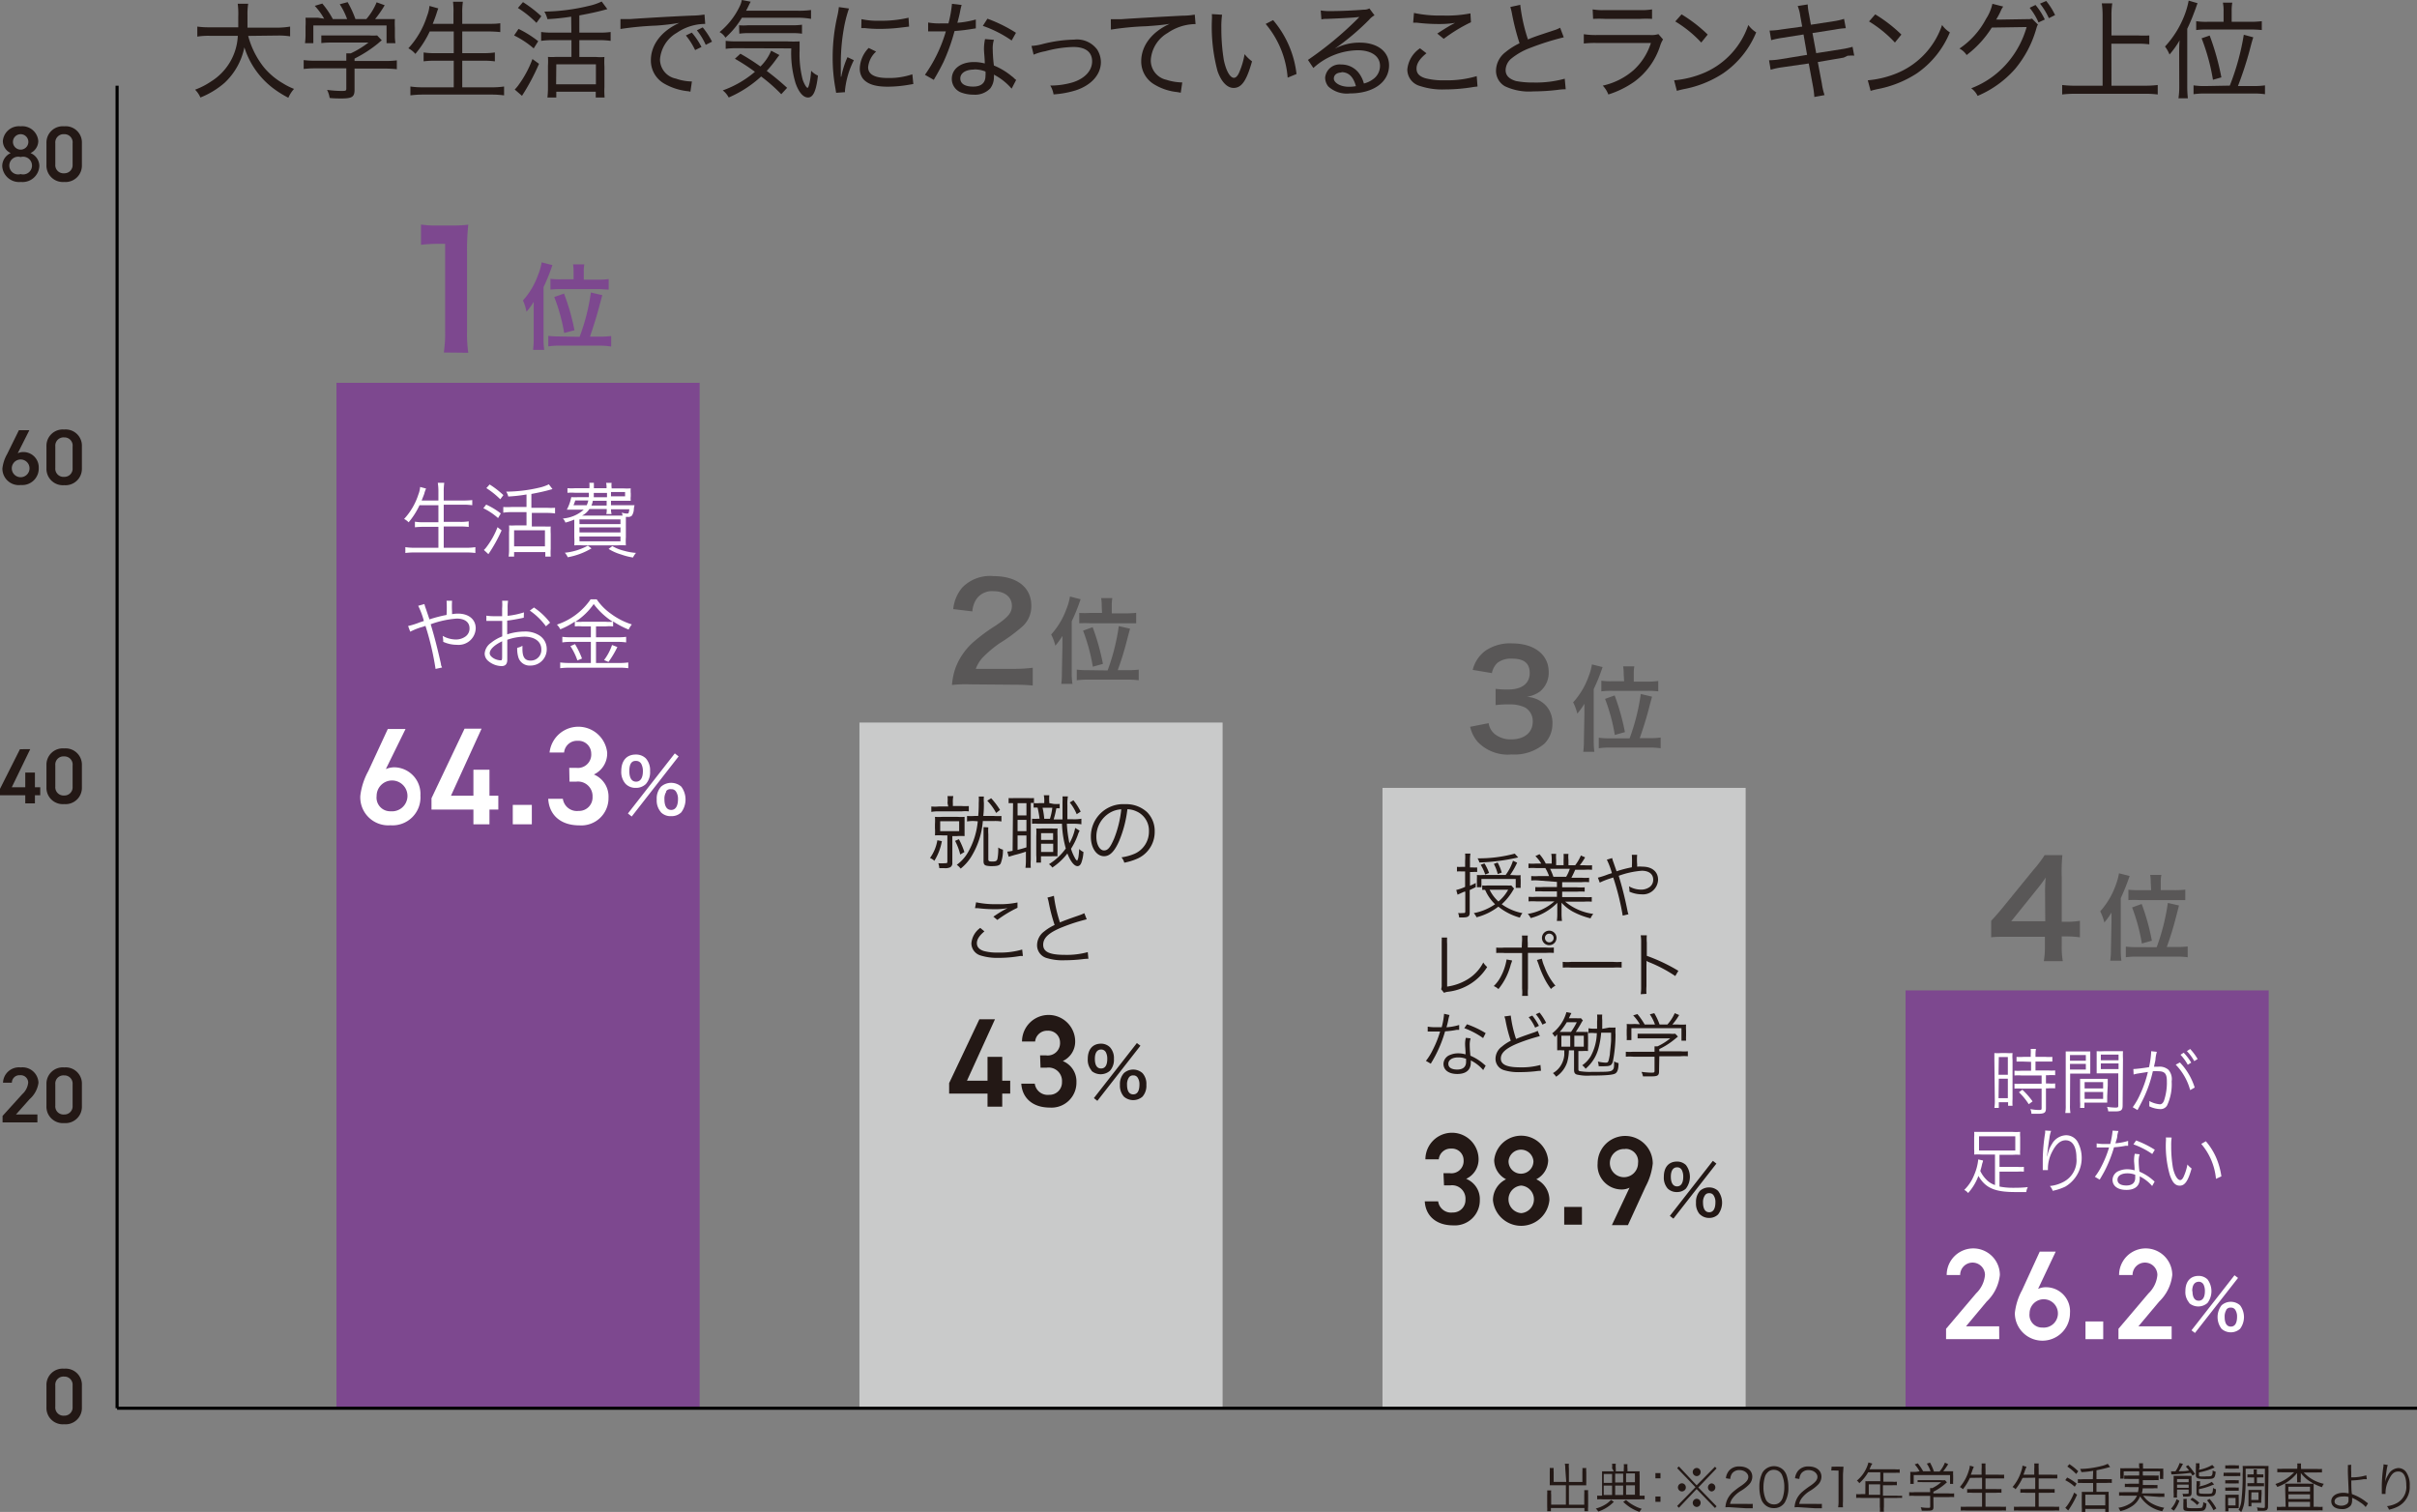 <svg xmlns="http://www.w3.org/2000/svg" viewBox="0 0 272.68 170.58"><rect x="0" y="0" width="272.68" height="170.58" fill="#808080" stroke="none"/><defs><style>.cls-1{fill:#231815;}.cls-2{fill:#7d488f;}.cls-3{fill:#c9caca;}.cls-4{fill:none;stroke:#000;stroke-miterlimit:10;stroke-width:0.35px;}.cls-5{fill:#595757;}.cls-6{fill:#fff;}</style></defs><g id="レイヤー_2" data-name="レイヤー 2"><g id="文字"><path class="cls-1" d="M28,4.05a9.59,9.59,0,0,0,1.81,3.59,8,8,0,0,0,2.09,1.75,7.46,7.46,0,0,0,1.27.64,3.8,3.8,0,0,0-.64,1,12.09,12.09,0,0,1-1.71-1.07,9.28,9.28,0,0,1-3.25-4.62,7.53,7.53,0,0,1-2.23,4A9.47,9.47,0,0,1,22.61,11a2.81,2.81,0,0,0-.6-.88,8.5,8.5,0,0,0,1.82-.94,6.41,6.41,0,0,0,3-5.14H23.64a7.76,7.76,0,0,0-1.38.09V3a9.39,9.39,0,0,0,1.39.08h3.23c0-.4,0-.72,0-1.18A9.12,9.12,0,0,0,26.82.42H28a7.53,7.53,0,0,0-.08,1.3c0,.58,0,1,0,1.4h3.5A9.33,9.33,0,0,0,32.73,3v1.1a8.22,8.22,0,0,0-1.36-.09Z"/><path class="cls-1" d="M40,10.11c0,.8-.24,1-1.48,1-.31,0-.91,0-1.33-.06a3,3,0,0,0-.29-.91,12.42,12.42,0,0,0,1.56.12c.54,0,.61,0,.61-.28V7.71h-3.5a11.33,11.33,0,0,0-1.31.07v-1a9.74,9.74,0,0,0,1.31.07h3.5V6.72c0-.24,0-.46,0-.7h.5a10.36,10.36,0,0,0,2-1.22H37.41a10.06,10.06,0,0,0-1.16.06V4C36.58,4,37,4,37.43,4h4.22a6.22,6.22,0,0,0,.9,0l.52.55a5.41,5.41,0,0,0-.42.35A14.49,14.49,0,0,1,40,6.61v.27h3.44a9.77,9.77,0,0,0,1.33-.07v1a11.06,11.06,0,0,0-1.33-.07H40Zm-3.43-8A7.53,7.53,0,0,0,35.51.66L36.36.4a9.94,9.94,0,0,1,1.19,1.75h1.61A8.09,8.09,0,0,0,38.33.48l.89-.24a12,12,0,0,1,.88,1.91h1.23A6.92,6.92,0,0,0,42.49.26l.91.33a12.06,12.06,0,0,1-1.08,1.56h.82c.73,0,1,0,1.41,0a8.78,8.78,0,0,0,0,1V4a6.25,6.25,0,0,0,.06.87h-1v-2H35.35v2h-.94A7.93,7.93,0,0,0,34.47,4v-1a8.43,8.43,0,0,0,0-1c.49,0,.71,0,1.39,0Z"/><path class="cls-1" d="M48.48,3.55a11.45,11.45,0,0,1-1.62,2.53,2.69,2.69,0,0,0-.79-.63A9.69,9.69,0,0,0,48.18,1.8,4,4,0,0,0,48.45.67l1,.28c-.1.24-.13.35-.23.66s-.26.73-.4,1.08h2.34V1.52A9.18,9.18,0,0,0,51.11.2h1.11a8.54,8.54,0,0,0-.07,1.32V2.69H55c.57,0,1,0,1.44-.07v1A12.93,12.93,0,0,0,55,3.55H52.15V6h2.34a9,9,0,0,0,1.34-.08v1a9.83,9.83,0,0,0-1.34-.07H52.15v3h3.23a9.14,9.14,0,0,0,1.49-.09v1a11.16,11.16,0,0,0-1.47-.09H47.8a11.52,11.52,0,0,0-1.5.09v-1a9.27,9.27,0,0,0,1.47.09h3.42v-3H49.11a9.23,9.23,0,0,0-1.32.07v-1a8.32,8.32,0,0,0,1.3.08h2.1V3.55Z"/><path class="cls-1" d="M58.5,3.26a12,12,0,0,1,2.22,1.39l-.51.81A10.27,10.27,0,0,0,58,4ZM60.81,7.2a24.34,24.34,0,0,1-1.92,3.61l-.82-.71a3.89,3.89,0,0,0,.38-.44,11.94,11.94,0,0,0,1.62-3ZM59,.24a14.32,14.32,0,0,1,2.07,1.59l-.55.75A11.71,11.71,0,0,0,58.43.9Zm5.44,1.64a25.14,25.14,0,0,1-2.68.28,3.06,3.06,0,0,0-.35-.85,22.73,22.73,0,0,0,5-.64,6.44,6.44,0,0,0,1.47-.5l.64.86-.45.12c-.66.18-1.48.36-2.71.59V3.68h2.28a8.27,8.27,0,0,0,1.25-.07v1a8.63,8.63,0,0,0-1.25-.08H65.36v1.9h1.91a5.36,5.36,0,0,0,.92,0,9.84,9.84,0,0,0,0,1.09V9.83A9.15,9.15,0,0,0,68.21,11h-1v-.65H62.76V11h-1a9.77,9.77,0,0,0,.06-1.19V7.42a8.14,8.14,0,0,0,0-1,5.61,5.61,0,0,0,.9,0h1.75V4.53H62.29a8.9,8.9,0,0,0-1.24.08v-1a8.24,8.24,0,0,0,1.23.07h2.18Zm-1.7,7.63h4.49V7.26H62.76Z"/><path class="cls-1" d="M70,2.15h.43l.7,0c1.68-.12,5-.31,6.94-.39a9.2,9.2,0,0,0,1.41-.12l.08,1.06h-.14a5.71,5.71,0,0,0-3.06,1,3.8,3.8,0,0,0-1.9,3,2.21,2.21,0,0,0,1.8,2.17,5.56,5.56,0,0,0,1.8.32l-.17,1.16a1.72,1.72,0,0,0-.38-.07,6.78,6.78,0,0,1-2.65-.89,3,3,0,0,1-1.43-2.59c0-1.75,1.19-3.31,3.22-4.22A25.31,25.31,0,0,1,74,2.89a35.77,35.77,0,0,0-4,.38Zm8.42,3.5A8.12,8.12,0,0,0,77.38,4l.67-.32A8.2,8.2,0,0,1,79.14,5.3Zm1.2-.59a7.44,7.44,0,0,0-1-1.64l.66-.33A9,9,0,0,1,80.33,4.7Z"/><path class="cls-1" d="M83.7,2a9.62,9.62,0,0,1-1.86,2.25,1.67,1.67,0,0,0-.66-.63A8.54,8.54,0,0,0,83.45.72,2.63,2.63,0,0,0,83.69,0l1,.19c-.08.15-.1.18-.21.41s-.18.37-.31.61H90a10,10,0,0,0,1.5-.08v1A8.18,8.18,0,0,0,90,2Zm4.44,8.63a18.51,18.51,0,0,0-2.27-2A13,13,0,0,1,82.21,11a2.39,2.39,0,0,0-.67-.8,11.61,11.61,0,0,0,3.63-2.1,22.45,22.45,0,0,0-2.26-1.47l.62-.57A25.29,25.29,0,0,1,85.79,7.5,5.31,5.31,0,0,0,87,5.72l.93.49c-.19.24-.19.24-.48.64A14.29,14.29,0,0,1,86.5,8a29.51,29.51,0,0,1,2.3,1.91Zm-5-5.19a8.74,8.74,0,0,0-1.27.07V4.61A9.53,9.53,0,0,0,83,4.67h5.84a13.4,13.4,0,0,0,1.37,0c0,.36,0,.63,0,1A11.43,11.43,0,0,0,90.56,9c.17.48.42.91.55.91s.34-.92.4-1.93a2.25,2.25,0,0,0,.77.55c-.2,1.72-.53,2.47-1.12,2.47s-1.08-.68-1.41-1.63a11.73,11.73,0,0,1-.48-3.91Zm.24-2.59a6.09,6.09,0,0,0,1,0h4.9a8.09,8.09,0,0,0,1.2-.06V3.8a7.46,7.46,0,0,0-1.2-.06H84.54a6.94,6.94,0,0,0-1.13.06Z"/><path class="cls-1" d="M94.91,8.65a10.21,10.21,0,0,1,.7-2.2l.72.34a9.74,9.74,0,0,0-1,3.38,2.2,2.2,0,0,0,0,.23l-1,.07-.08-.5a18.82,18.82,0,0,1-.31-3.42,20.77,20.77,0,0,1,.53-4.75,8.58,8.58,0,0,0,.17-1l1.14.16a14.32,14.32,0,0,0-.6,2.38A22.2,22.2,0,0,0,94.86,7c0,.24,0,.82,0,1.14s0,.31,0,.52Zm3.93-2.83a2.72,2.72,0,0,0-.9,1.76c0,.82.75,1.22,2.2,1.22a8.12,8.12,0,0,0,2.79-.42l.11,1.1-.43.07a14.29,14.29,0,0,1-2.47.23c-1.42,0-2.32-.3-2.82-.95A1.92,1.92,0,0,1,97,7.68,3.47,3.47,0,0,1,98,5.41ZM97.19,2.16a8.37,8.37,0,0,0,2,.18A13.46,13.46,0,0,0,102.5,2l.06,1-.83.1a19.79,19.79,0,0,1-2.55.16,14.48,14.48,0,0,1-1.61-.09l-.21,0-.19,0Z"/><path class="cls-1" d="M108.49.56a7.12,7.12,0,0,0-.18.77c-.08.41-.15.67-.3,1.24a10.6,10.6,0,0,0,2.08-.37l0,1-.4.06c-.46.08-1.14.18-2,.24A22,22,0,0,1,106.44,7c-.29.58-.39.78-.85,1.59-.11.18-.18.31-.24.42l-1-.57a16.45,16.45,0,0,0,2.36-4.9h-2v-1a7,7,0,0,0,1.45.1H107a13.06,13.06,0,0,0,.4-2.21ZM114.13,10a6.82,6.82,0,0,0-2-1.58,1.28,1.28,0,0,1,0,.31,2.08,2.08,0,0,1-.4,1.23,2.36,2.36,0,0,1-1.89.72,4,4,0,0,1-1.31-.21,1.64,1.64,0,0,1-1.15-1.57c0-1.12,1-1.9,2.5-1.9a4.76,4.76,0,0,1,1.22.16c0-.59-.09-1.24-.09-1.64a5.38,5.38,0,0,1,.12-1.11l1,.08A3.31,3.31,0,0,0,112,5.62a15.37,15.37,0,0,0,.13,1.77,7.78,7.78,0,0,1,2,1.2,2.09,2.09,0,0,1,.33.29l.18.14Zm-4.25-2.15c-.94,0-1.54.4-1.54,1s.54.92,1.44.92,1.4-.39,1.4-1.22a2.42,2.42,0,0,0,0-.48A3.37,3.37,0,0,0,109.88,7.83Zm4.25-3.28a13.22,13.22,0,0,0-3.25-1.65l.52-.81a16.37,16.37,0,0,1,3.22,1.59Z"/><path class="cls-1" d="M116.37,5.18A6.1,6.1,0,0,0,117.51,5a15.44,15.44,0,0,1,3.68-.53,2.82,2.82,0,0,1,2.61,1.15A2.74,2.74,0,0,1,124.2,7c0,1.41-1.07,2.61-2.83,3.19a10.79,10.79,0,0,1-2.51.46,2.76,2.76,0,0,0-.37-1h.18a8.82,8.82,0,0,0,2.39-.37c1.35-.44,2.15-1.32,2.15-2.36s-.73-1.62-2.12-1.62a13.05,13.05,0,0,0-3.16.48,5.82,5.82,0,0,0-1.32.39Z"/><path class="cls-1" d="M125.32,2.17h.43l.7,0c1.68-.12,5-.3,6.94-.4a8,8,0,0,0,1.4-.12l.09,1.07h-.15a5.63,5.63,0,0,0-3,1,3.81,3.81,0,0,0-1.9,3.05A2.23,2.23,0,0,0,131.58,9a6.06,6.06,0,0,0,1.8.3l-.17,1.16-.38-.07a6.22,6.22,0,0,1-2.65-.89,3,3,0,0,1-1.43-2.59c0-1.74,1.19-3.31,3.21-4.22-.76.12-1.34.18-2.63.27a33,33,0,0,0-4,.38Z"/><path class="cls-1" d="M137.87,1.66a10,10,0,0,0-.08,1.51,22,22,0,0,0,.28,3.61c.26,1.23.71,2,1.14,2,.21,0,.41-.2.58-.58a8.74,8.74,0,0,0,.62-2.09,4.33,4.33,0,0,0,.84.81c-.61,2.18-1.17,3-2.08,3-.74,0-1.41-.72-1.82-1.93a19.34,19.34,0,0,1-.63-5.68,5.23,5.23,0,0,0,0-.72Zm5.76.61a11.36,11.36,0,0,1,2.64,6.08l-1,.41a10.69,10.69,0,0,0-2.48-6.06Z"/><path class="cls-1" d="M149,1.18a6.39,6.39,0,0,0,1.21.07c1,0,2.59-.07,3.66-.16a1.2,1.2,0,0,0,.62-.14l.58.78a2,2,0,0,0-.61.5,28.09,28.09,0,0,1-3.88,3.27l0,0a5.88,5.88,0,0,1,2.82-.69c2,0,3.31,1,3.31,2.56,0,1.9-1.77,3.17-4.42,3.17a3.09,3.09,0,0,1-2.43-.78,1.61,1.61,0,0,1-.36-1,1.64,1.64,0,0,1,1.83-1.48,2.45,2.45,0,0,1,2,1,3.37,3.37,0,0,1,.54,1.14,2.79,2.79,0,0,0,1-.46,1.83,1.83,0,0,0,.82-1.53c0-1.11-1-1.76-2.52-1.76a7.62,7.62,0,0,0-5,2l-.61-.91a39.19,39.19,0,0,0,5.57-4.61.93.93,0,0,1,.1-.1l.13-.13v0a.18.18,0,0,1-.1,0c-.44.07-1.79.14-3.55.21-.25,0-.37,0-.63.06Zm2.36,7c-.54,0-.88.27-.88.69s.66.92,1.7.92a4.15,4.15,0,0,0,.79-.07C152.69,8.67,152.15,8.14,151.33,8.14Z"/><path class="cls-1" d="M166.69,9.76l-.43.05a19.6,19.6,0,0,1-3.23.28,8,8,0,0,1-2.84-.39,1.93,1.93,0,0,1-1.42-1.86,3.25,3.25,0,0,1,1.43-2.39l.73.56c-.78.63-1.12,1.17-1.12,1.73s.33.88,1,1.09a8,8,0,0,0,2.17.23,11.81,11.81,0,0,0,3.62-.47Zm-7.17-8.3a13.59,13.59,0,0,0,3.21.29,14,14,0,0,0,3.16-.24l.06,1a17.7,17.7,0,0,0-3.07,1.87l-.73-.59c.77-.51,1-.64,1.47-.92l.31-.17.23-.12a11.18,11.18,0,0,1-1.79.13,20.61,20.61,0,0,1-2.53-.15l-.41,0Z"/><path class="cls-1" d="M171.51.54a19.11,19.11,0,0,0,.87,3.91c.73-.3.73-.3,2.84-1a4,4,0,0,0,.79-.32l.41,1.08a29.5,29.5,0,0,0-3.72,1.17,7.52,7.52,0,0,0-2.21,1.24,1.74,1.74,0,0,0-.63,1.28c0,.62.39,1,1.15,1.24a9.91,9.91,0,0,0,2,.17,12.14,12.14,0,0,0,3.52-.43l.11,1.19a6.41,6.41,0,0,0-.91.07,23.28,23.28,0,0,1-2.74.17,6.38,6.38,0,0,1-3.21-.58,2,2,0,0,1-1-1.85,2.68,2.68,0,0,1,1.07-2,7.74,7.74,0,0,1,1.58-1,27.12,27.12,0,0,1-.85-3.32,5.42,5.42,0,0,0-.19-.77Z"/><path class="cls-1" d="M178.68,3.86a8.92,8.92,0,0,0,1.53.09h5.95a2.66,2.66,0,0,0,.94-.1l.52.6a3,3,0,0,0-.34.76,8.08,8.08,0,0,1-2.89,4,10.59,10.59,0,0,1-2.94,1.45,3,3,0,0,0-.63-1,7.82,7.82,0,0,0,3.48-1.75,7,7,0,0,0,1.95-3.06h-6.06a11.3,11.3,0,0,0-1.51.06Zm1-2.8a6.78,6.78,0,0,0,1.37.08H185a7.31,7.31,0,0,0,1.38-.08V2.13a12.31,12.31,0,0,0-1.37,0h-3.92a12.67,12.67,0,0,0-1.36,0Z"/><path class="cls-1" d="M188.87,9.06a11.14,11.14,0,0,0,3.52-.9,9,9,0,0,0,4.85-5.34,3.17,3.17,0,0,0,.89.83,10.4,10.4,0,0,1-3.71,4.61,12.15,12.15,0,0,1-4.49,1.8c-.39.09-.48.11-.75.19Zm.84-7.44a16.44,16.44,0,0,1,2.95,2.28l-.73.9A13.42,13.42,0,0,0,189,2.42Z"/><path class="cls-1" d="M203.1,1.8a4.38,4.38,0,0,0-.29-1.12L203.94.5a6.58,6.58,0,0,0,.15,1.11l.21,1.18,2.54-.39a7.38,7.38,0,0,0,1.2-.27l.2,1.05a8.57,8.57,0,0,0-1.2.15l-2.56.4L204.9,6l2.86-.45A8.68,8.68,0,0,0,209,5.28l.19,1a2.47,2.47,0,0,0-.54,0l-.19,0L208,6.5,205.08,7l.46,2.44a7.12,7.12,0,0,0,.3,1.29l-1.15.21a10.47,10.47,0,0,0-.17-1.29l-.46-2.49L201,7.6a8.17,8.17,0,0,0-1.24.27l-.18-1.07a8.56,8.56,0,0,0,1.29-.12l3-.49-.4-2.3-2.34.37a10.71,10.71,0,0,0-1.31.27l-.18-1.08A8.85,8.85,0,0,0,201,3.32L203.32,3Z"/><path class="cls-1" d="M210.72,9.06a11.14,11.14,0,0,0,3.52-.9,9,9,0,0,0,4.86-5.34,3,3,0,0,0,.88.83,10.45,10.45,0,0,1-3.7,4.61,12.27,12.27,0,0,1-4.5,1.8c-.38.09-.48.11-.74.19Zm.84-7.44a16.44,16.44,0,0,1,2.95,2.28l-.73.9a13.61,13.61,0,0,0-2.92-2.38Z"/><path class="cls-1" d="M229.92,2.78c-.09.12-.09.12-.2.49a12.29,12.29,0,0,1-2.42,4.55,11.73,11.73,0,0,1-4.19,3,2.31,2.31,0,0,0-.72-.86,10.12,10.12,0,0,0,4.19-3,10.66,10.66,0,0,0,2.06-3.91l-3.93.06a11.65,11.65,0,0,1-2.84,3.1,2.13,2.13,0,0,0-.81-.73,9.21,9.21,0,0,0,3-3.35,5.17,5.17,0,0,0,.72-1.7L226,.74a2.08,2.08,0,0,0-.27.47,8.88,8.88,0,0,1-.53,1,1.44,1.44,0,0,1,.3,0h.15l3.08-.05a1.35,1.35,0,0,0,.52-.06ZM229.64.56a7.52,7.52,0,0,1,1.05,1.64l-.71.33a7.23,7.23,0,0,0-1-1.65Zm1.21-.45a8,8,0,0,1,1,1.59l-.7.35a8,8,0,0,0-1-1.64Z"/><path class="cls-1" d="M238.21,9.67H242a11.55,11.55,0,0,0,1.43-.08v1.07a10.31,10.31,0,0,0-1.41-.08h-7.88a11.66,11.66,0,0,0-1.49.08V9.59a12,12,0,0,0,1.49.08h3.07v-8a9.22,9.22,0,0,0-.09-1.29h1.18a8.61,8.61,0,0,0-.09,1.29V4h3A11.45,11.45,0,0,0,242.48,4V5a9.66,9.66,0,0,0-1.28-.07h-3Z"/><path class="cls-1" d="M245.85,6c0-.51,0-1,.05-1.45a10,10,0,0,1-1.14,1.6,3.94,3.94,0,0,0-.51-.9,11,11,0,0,0,2.21-3.56,9,9,0,0,0,.46-1.62l1,.29c-.13.35-.13.36-.23.65-.35.93-.51,1.35-.93,2.24V9.69a12,12,0,0,0,.07,1.4h-1.06a9.13,9.13,0,0,0,.09-1.42Zm5.71,3.66a27.6,27.6,0,0,0,1.58-5.74l1.07.29c-.15.47-.15.47-.42,1.5a40.59,40.59,0,0,1-1.31,4h1.73a8.8,8.8,0,0,0,1.32-.08v1a8.57,8.57,0,0,0-1.35-.08h-5.37a8.52,8.52,0,0,0-1.34.08v-1a8.43,8.43,0,0,0,1.32.08Zm-.7-8.42a4.39,4.39,0,0,0-.08-.94h1.06a5.34,5.34,0,0,0-.07.91V2.46h2.11a10.57,10.57,0,0,0,1.29-.07v1a12.16,12.16,0,0,0-1.29-.06h-4.79a9.72,9.72,0,0,0-1.32.06v-1a7.3,7.3,0,0,0,1.29.07h1.8ZM249.66,9a23.21,23.21,0,0,0-1.28-4.68l.91-.31a28.74,28.74,0,0,1,1.32,4.72Z"/><rect class="cls-2" x="214.98" y="111.74" width="40.97" height="47.14"/><rect class="cls-3" x="155.97" y="88.89" width="40.97" height="69.99"/><rect class="cls-3" x="96.96" y="81.52" width="40.97" height="77.37"/><rect class="cls-2" x="37.96" y="43.19" width="40.97" height="115.69"/><line class="cls-4" x1="13.21" y1="158.88" x2="272.68" y2="158.88"/><path class="cls-1" d="M7.24,160.69a1.84,1.84,0,0,1-2-1.87v-2.53a1.83,1.83,0,0,1,2-1.87,1.83,1.83,0,0,1,2,1.87v2.53A1.84,1.84,0,0,1,7.24,160.69Zm0-5.38a.92.92,0,0,0-1,1v2.41a.92.92,0,0,0,1,1,.92.92,0,0,0,.95-1v-2.41A.92.92,0,0,0,7.24,155.31Z"/><path class="cls-1" d="M4.22,126.63H.29v-.73l2.23-2.46a2,2,0,0,0,.66-1.29.84.84,0,0,0-.92-.84.85.85,0,0,0-.92.84h-1a1.8,1.8,0,0,1,2-1.72,1.8,1.8,0,0,1,2,1.74,3,3,0,0,1-1,1.84l-1.54,1.73H4.22Z"/><path class="cls-1" d="M7.24,126.71a1.85,1.85,0,0,1-2-1.87v-2.53a1.84,1.84,0,0,1,2-1.88,1.83,1.83,0,0,1,2,1.87v2.54A1.85,1.85,0,0,1,7.24,126.71Zm0-5.38a.92.92,0,0,0-1,1v2.41a.92.92,0,0,0,1,1,.92.92,0,0,0,.95-1v-2.41A.92.92,0,0,0,7.24,121.33Z"/><path class="cls-1" d="M3.41,84.52l-2.08,4.3H2.85V87.16H3.94v1.66h.6v.9h-.6v.92H2.85v-.92H0V89l2.25-4.47Z"/><path class="cls-1" d="M7.24,90.72a1.84,1.84,0,0,1-2-1.87V86.32a1.84,1.84,0,0,1,2-1.88,1.84,1.84,0,0,1,2,1.88v2.53A1.84,1.84,0,0,1,7.24,90.72Zm0-5.38a.92.92,0,0,0-1,1v2.41a.93.93,0,0,0,1,1,.92.92,0,0,0,.95-1V86.38A.92.92,0,0,0,7.24,85.34Z"/><path class="cls-1" d="M2,51.14A1.43,1.43,0,0,1,2.62,51a1.73,1.73,0,0,1,1.75,1.81,1.86,1.86,0,0,1-2,1.91A1.86,1.86,0,0,1,.27,52.85,4.24,4.24,0,0,1,.8,51.24l1.33-2.7H3.31Zm.33,2.7a1,1,0,0,0,0-2,1,1,0,0,0,0,2Z"/><path class="cls-1" d="M7.24,54.74a1.85,1.85,0,0,1-2-1.87V50.34a1.84,1.84,0,0,1,2-1.88,1.83,1.83,0,0,1,2,1.87v2.54A1.85,1.85,0,0,1,7.24,54.74Zm0-5.39a.93.93,0,0,0-1,1V52.8a.92.92,0,0,0,1,1,.92.92,0,0,0,.95-1V50.39A.92.92,0,0,0,7.24,49.35Z"/><path class="cls-1" d="M1.21,17.27a1.52,1.52,0,0,1-.89-1.34,1.82,1.82,0,0,1,2-1.68,1.81,1.81,0,0,1,2,1.68,1.52,1.52,0,0,1-.88,1.34,1.59,1.59,0,0,1,1,1.46,1.9,1.9,0,0,1-2.09,1.8,1.91,1.91,0,0,1-2.1-1.8A1.62,1.62,0,0,1,1.21,17.27Zm1.12,2.37a1,1,0,1,0,0-1.92,1,1,0,1,0,0,1.92Zm0-2.76a.87.87,0,1,0,0-1.74.87.87,0,1,0,0,1.74Z"/><path class="cls-1" d="M7.24,20.53a1.85,1.85,0,0,1-2-1.88V16.13a1.84,1.84,0,0,1,2-1.88,1.83,1.83,0,0,1,2,1.87v2.53A1.85,1.85,0,0,1,7.24,20.53Zm0-5.39a.93.93,0,0,0-1,1v2.41a.92.92,0,0,0,1,1,.92.92,0,0,0,.95-1V16.18A.92.92,0,0,0,7.24,15.14Z"/><line class="cls-4" x1="13.21" y1="158.88" x2="13.21" y2="9.67"/><path class="cls-2" d="M50.07,39.77a14.69,14.69,0,0,0,.15-2.36v-9.9h-.87a16.54,16.54,0,0,0-1.85.11V25.33a10,10,0,0,0,1.8.11H51a13.4,13.4,0,0,0,1.83-.09,26.61,26.61,0,0,0-.14,3v9.09a15.12,15.12,0,0,0,.14,2.36Z"/><path class="cls-2" d="M60.21,35.24c0-.35,0-.74,0-1.18a8.27,8.27,0,0,1-.81,1.11A5.45,5.45,0,0,0,59,33.9,8.7,8.7,0,0,0,60.71,31a6.65,6.65,0,0,0,.4-1.4l1.21.31a21.93,21.93,0,0,1-1,2.49v5.84a7.94,7.94,0,0,0,.08,1.23H60.14a9.13,9.13,0,0,0,.07-1.24ZM65.39,38a22.93,22.93,0,0,0,1.27-5l1.29.3c-.15.54-.15.54-.39,1.45s-.58,2-1,3.23h1.18a8.92,8.92,0,0,0,1.21-.07V39.1A7.33,7.33,0,0,0,67.69,39H63.12a7.31,7.31,0,0,0-1.26.08V37.89a9.09,9.09,0,0,0,1.22.07Zm-.68-7.34a5,5,0,0,0-.06-.83h1.27a4.41,4.41,0,0,0-.06.83v.89h1.61a9.5,9.5,0,0,0,1.2-.06v1.18c-.34,0-.72-.05-1.21-.05H63.35a11.9,11.9,0,0,0-1.25.05V31.46a9.11,9.11,0,0,0,1.22.05h1.39Zm-1.06,6.91a20.39,20.39,0,0,0-1.12-4.06l1.1-.39a24.46,24.46,0,0,1,1.18,4.14Z"/><path class="cls-5" d="M109.4,77.21a14.31,14.31,0,0,0-2,.07,7.54,7.54,0,0,1,.4-1.93,7.35,7.35,0,0,1,2.06-2.95,20.36,20.36,0,0,1,2.49-1.83c1.39-.95,1.81-1.44,1.81-2.21,0-1-.8-1.66-2.08-1.66a2.13,2.13,0,0,0-1.92.89,2.86,2.86,0,0,0-.46,1.39l-2.16-.26a4.48,4.48,0,0,1,1-2.41A4.35,4.35,0,0,1,112.08,65c2.64,0,4.27,1.26,4.27,3.33a3.05,3.05,0,0,1-1.07,2.41,18.78,18.78,0,0,1-2.53,1.85,13,13,0,0,0-1.8,1.51,3.65,3.65,0,0,0-.86,1.36h4.22a16.65,16.65,0,0,0,2.2-.12v2c-.7-.06-1.31-.09-2.27-.09Z"/><path class="cls-5" d="M119.86,72.93c0-.35,0-.74,0-1.18a8.13,8.13,0,0,1-.8,1.1,5.38,5.38,0,0,0-.47-1.26,8.81,8.81,0,0,0,1.73-2.9,6.33,6.33,0,0,0,.39-1.39l1.2.31a22,22,0,0,1-1,2.49v5.84a7.81,7.81,0,0,0,.08,1.22h-1.26a9,9,0,0,0,.07-1.23Zm5.1,2.71a24,24,0,0,0,1.26-5l1.27.29c-.15.54-.15.54-.39,1.46a33.14,33.14,0,0,1-1,3.22h1.17a9.28,9.28,0,0,0,1.2-.06v1.2a8.66,8.66,0,0,0-1.24-.07h-4.51a8.47,8.47,0,0,0-1.24.07v-1.2a9.24,9.24,0,0,0,1.21.06Zm-.67-7.34a4.75,4.75,0,0,0-.06-.82h1.26a4.22,4.22,0,0,0-.06.82v.9H127a9,9,0,0,0,1.18-.06v1.18c-.33,0-.7,0-1.19,0h-4a11.46,11.46,0,0,0-1.23,0V69.15a8.86,8.86,0,0,0,1.2,0h1.37Zm-1,6.92a21,21,0,0,0-1.1-4.07l1.08-.39a26.06,26.06,0,0,1,1.16,4.14Z"/><path class="cls-5" d="M167.94,81.59a2,2,0,0,0,.71,1.24,2.86,2.86,0,0,0,1.82.59c1.5,0,2.45-.77,2.45-2a1.77,1.77,0,0,0-.85-1.59,3.91,3.91,0,0,0-1.73-.36,12.71,12.71,0,0,0-1.61.08V77.72a10.4,10.4,0,0,0,1.46.07c1.5,0,2.39-.69,2.39-1.85s-.7-1.63-2-1.63a2.52,2.52,0,0,0-1.64.47,2.18,2.18,0,0,0-.63,1.16l-2.16-.36a3.79,3.79,0,0,1,1.43-2.16,4.89,4.89,0,0,1,3-.83c2.52,0,4.14,1.27,4.14,3.23a2.73,2.73,0,0,1-1,2.21,3.61,3.61,0,0,1-1.46.59,3.2,3.2,0,0,1,2.16,1,2.88,2.88,0,0,1,.72,2.08,3.15,3.15,0,0,1-.9,2.2,5.21,5.21,0,0,1-3.71,1.22,4.7,4.7,0,0,1-3.83-1.43,3.89,3.89,0,0,1-.84-1.69Z"/><path class="cls-5" d="M178.75,80.58c0-.34,0-.73,0-1.18a8.33,8.33,0,0,1-.8,1.11,6.15,6.15,0,0,0-.47-1.27,8.66,8.66,0,0,0,1.73-2.89,6.48,6.48,0,0,0,.39-1.39l1.2.3a22,22,0,0,1-1,2.49v5.84a9.38,9.38,0,0,0,.07,1.23h-1.25a9,9,0,0,0,.07-1.24Zm5.1,2.72a23.92,23.92,0,0,0,1.26-5l1.27.3c-.15.54-.15.54-.39,1.46s-.57,2-1,3.22h1.17a7.33,7.33,0,0,0,1.19-.07v1.21a8.24,8.24,0,0,0-1.23-.08h-4.51a8.19,8.19,0,0,0-1.24.08V83.23a7.53,7.53,0,0,0,1.21.07ZM183.18,76a4.75,4.75,0,0,0-.06-.82h1.26a4.22,4.22,0,0,0-.06.82v.9h1.58a7.35,7.35,0,0,0,1.18-.07V78a9.77,9.77,0,0,0-1.19-.06h-4a8.87,8.87,0,0,0-1.23.06V76.8a7.1,7.1,0,0,0,1.2.06h1.37Zm-1,6.92a21,21,0,0,0-1.1-4.07l1.08-.39a26.06,26.06,0,0,1,1.16,4.14Z"/><path class="cls-5" d="M234.65,105.75a11.55,11.55,0,0,0-1.5-.1h-.55v1.07a9.44,9.44,0,0,0,.12,1.72h-2.14a9.72,9.72,0,0,0,.12-1.75v-1h-4.17c-.89,0-1.37,0-1.89.06v-1.86c.52-.56.68-.75,1.21-1.38l3.57-4.38a13.2,13.2,0,0,0,1.25-1.65h2A21.1,21.1,0,0,0,232.6,99v5h.53a9.29,9.29,0,0,0,1.52-.11Zm-3.93-4.93a17.23,17.23,0,0,1,.07-1.81,16.06,16.06,0,0,1-1,1.34l-2.89,3.59h3.84Z"/><path class="cls-5" d="M238.21,104.16c0-.35,0-.74,0-1.19a9.34,9.34,0,0,1-.8,1.11,5.87,5.87,0,0,0-.47-1.26,8.81,8.81,0,0,0,1.73-2.9,7.12,7.12,0,0,0,.39-1.39l1.2.3a24.24,24.24,0,0,1-1,2.5v5.84a9.33,9.33,0,0,0,.07,1.22h-1.26a7.59,7.59,0,0,0,.08-1.24Zm5.1,2.71a24,24,0,0,0,1.26-5l1.26.29-.38,1.46a33.14,33.14,0,0,1-1,3.22h1.17a9,9,0,0,0,1.19-.06V108a8.47,8.47,0,0,0-1.24-.07h-4.5a8.38,8.38,0,0,0-1.24.07v-1.2a9.24,9.24,0,0,0,1.21.06Zm-.67-7.34a4.75,4.75,0,0,0-.06-.82h1.26a4.07,4.07,0,0,0-.07.82v.9h1.59a9,9,0,0,0,1.18-.06v1.18c-.33,0-.71,0-1.19,0h-4a11.46,11.46,0,0,0-1.23,0v-1.17a8.77,8.77,0,0,0,1.2.05h1.37Zm-1,6.92a21,21,0,0,0-1.1-4.07l1.08-.39a25.06,25.06,0,0,1,1.15,4.14Z"/><path class="cls-6" d="M43.53,86.77a2.46,2.46,0,0,1,1-.2,3,3,0,0,1,2.9,3.18,3.15,3.15,0,0,1-3.38,3.36,3.16,3.16,0,0,1-3.4-3.33A7.65,7.65,0,0,1,41.55,87l2.2-4.75h2Zm.55,4.76a1.74,1.74,0,1,0-1.59-1.73A1.54,1.54,0,0,0,44.08,91.53Z"/><path class="cls-6" d="M54.33,82.21l-3.45,7.56h2.53V86.84h1.81v2.93h1v1.57h-1V93H53.41V91.34H48.68V90.06l3.73-7.85Z"/><path class="cls-6" d="M60,93H57.85V90.81H60Z"/><path class="cls-6" d="M64.22,86.63H65A1.51,1.51,0,0,0,66.7,85a1.44,1.44,0,0,0-1.53-1.42,1.46,1.46,0,0,0-1.53,1.32H62a3.27,3.27,0,0,1,6.5,0A2.62,2.62,0,0,1,67,87.38,2.69,2.69,0,0,1,68.65,90a3.07,3.07,0,0,1-3.29,3.12c-2.19,0-3.42-1.25-3.51-3H63.5a1.6,1.6,0,0,0,1.78,1.37,1.52,1.52,0,0,0,1.57-1.59A1.64,1.64,0,0,0,65,88.19h-.75Z"/><path class="cls-6" d="M70.58,88.44A2,2,0,0,1,70.09,87c0-1.17.6-1.87,1.63-1.87a1.58,1.58,0,0,1,1.14.43A2,2,0,0,1,73.34,87a2,2,0,0,1-.48,1.46,1.6,1.6,0,0,1-1.14.43A1.56,1.56,0,0,1,70.58,88.44ZM76.13,85l.43.34-5.29,6.78-.43-.34ZM71,87c0,.77.27,1.19.76,1.19s.77-.42.77-1.18a1.74,1.74,0,0,0-.16-.78.64.64,0,0,0-.61-.38C71.23,85.82,71,86.23,71,87Zm3.58,4.65a2,2,0,0,1-.49-1.45,2,2,0,0,1,.49-1.45,1.73,1.73,0,0,1,2.28,0,2.43,2.43,0,0,1,0,2.9,1.55,1.55,0,0,1-1.14.43A1.52,1.52,0,0,1,74.54,91.62Zm.6-2.34a1.45,1.45,0,0,0-.22.87c0,.78.27,1.2.76,1.2s.77-.42.77-1.24a1.49,1.49,0,0,0-.23-.84.6.6,0,0,0-.54-.26A.59.59,0,0,0,75.14,89.28Z"/><path class="cls-6" d="M47.33,57a8.62,8.62,0,0,1-1.23,1.93,1.89,1.89,0,0,0-.51-.38,7.4,7.4,0,0,0,1.61-2.76,3,3,0,0,0,.2-.85l.67.18a3.88,3.88,0,0,0-.18.48c0,.08-.13.38-.32.87h1.89v-1a5.94,5.94,0,0,0-.07-1h.73a6.85,6.85,0,0,0-.06,1v1h2.22a9.93,9.93,0,0,0,1-.05V57a7.89,7.89,0,0,0-1-.06H50.06v1.94h1.82a5.59,5.59,0,0,0,1-.06v.63a7.93,7.93,0,0,0-1-.05H50.06V61.8h2.51a6.16,6.16,0,0,0,1.06-.07v.66a8,8,0,0,0-1.05-.06H46.79a8.1,8.1,0,0,0-1.06.06v-.66a6.27,6.27,0,0,0,1.05.07h2.68V59.44H47.81a7.75,7.75,0,0,0-1,.05v-.63a5.54,5.54,0,0,0,1,.06h1.65V57Z"/><path class="cls-6" d="M54.85,56.93a8.12,8.12,0,0,1,1.65,1l-.31.52a7.3,7.3,0,0,0-1.66-1.11Zm1.74,2.91a17.23,17.23,0,0,1-1.49,2.68l-.51-.47a2.22,2.22,0,0,0,.28-.31,9,9,0,0,0,1.26-2.26Zm-1.35-5.18a10.08,10.08,0,0,1,1.55,1.2l-.35.47a9.37,9.37,0,0,0-1.57-1.26Zm4.16,1.13a17.77,17.77,0,0,1-2.06.23,1.7,1.7,0,0,0-.23-.55A16.77,16.77,0,0,0,60.92,55a4.57,4.57,0,0,0,1-.36l.41.54-.29.08c-.52.15-1.23.31-2.09.47v1.56h1.75a7.21,7.21,0,0,0,.92,0v.64a6,6,0,0,0-.92-.06H60v1.53h1.44a5.62,5.62,0,0,0,.69,0,7.69,7.69,0,0,0,0,.82v1.71a6.56,6.56,0,0,0,0,.87h-.61v-.51H58v.51h-.62a5.34,5.34,0,0,0,.05-.88V60.07a6,6,0,0,0,0-.79,5.74,5.74,0,0,0,.66,0H59.4V57.78H57.69a6.12,6.12,0,0,0-.91.06V57.2a7.27,7.27,0,0,0,.91,0H59.4ZM58,61.64h3.48V59.83H58Z"/><path class="cls-6" d="M70.73,57c.5,0,.64,0,.86,0a2.36,2.36,0,0,0-.08.43,1.51,1.51,0,0,1-.21.73.56.56,0,0,1-.46.16h-.23c0,.23,0,.51,0,.83v1.45a6.91,6.91,0,0,0,0,.93,8.91,8.91,0,0,0-1,0H65.79a8.83,8.83,0,0,0-1,0,6.67,6.67,0,0,0,0-.91v-2a7.08,7.08,0,0,1-1,.34,1.19,1.19,0,0,0-.29-.46,4,4,0,0,0,2.36-1H64.75l-.8,0a5.12,5.12,0,0,0,.5-1.41,7.82,7.82,0,0,0,.82,0h1.16a4.07,4.07,0,0,0,0-.49H64.91a5.71,5.71,0,0,0-.89,0v-.52a6.33,6.33,0,0,0,.89,0h1.58a2.88,2.88,0,0,0,0-.61H67c0,.08,0,.29,0,.61h1.43V55a2.14,2.14,0,0,0-.05-.52H69a2.17,2.17,0,0,0,0,.53v.09h1.3a6,6,0,0,0,.86,0,3,3,0,0,0,0,.58V56a2.05,2.05,0,0,0,0,.5c-.26,0-.52,0-.86,0H68.93V57Zm-4,4.87a8,8,0,0,1-2.68,1,1.66,1.66,0,0,0-.33-.51,6.74,6.74,0,0,0,2.6-.8Zm-1.83-5.41a4.44,4.44,0,0,1-.2.54h1.49a2.14,2.14,0,0,0,.18-.54Zm.48,2.67H70v-.53H65.37Zm0,.94H70V59.5H65.37Zm0,1H70v-.54H65.37Zm4.86-2.87a1.82,1.82,0,0,0-.09-.37,1.86,1.86,0,0,0,.56.11c.21,0,.22,0,.29-.48H68.93v.08A1.76,1.76,0,0,0,69,58h-.6a1.73,1.73,0,0,0,.05-.48v-.09H66.49a2.09,2.09,0,0,1-.82.74h4.56Zm-3.36-1.7a1.88,1.88,0,0,1-.16.54h1.72v-.54Zm.11-.89c0,.3,0,.31,0,.49h1.49v-.49Zm2.09,6a4.87,4.87,0,0,0,1.32.53,6.83,6.83,0,0,0,1.35.24,2.59,2.59,0,0,0-.34.52,7.2,7.2,0,0,1-1.33-.34,5.65,5.65,0,0,1-1.42-.63ZM68.93,56h1.59v-.49H68.93Z"/><path class="cls-6" d="M47.88,68.15a4.45,4.45,0,0,0,.17.54c.18.54.27.79.4,1.19a14.84,14.84,0,0,1,1.93-.5,12.92,12.92,0,0,0,0-1.6H51A10.16,10.16,0,0,0,51,69s0,.18,0,.29a4.06,4.06,0,0,1,.67-.06c1.21,0,2,.65,2,1.66a1.93,1.93,0,0,1-2.11,1.86A3.71,3.71,0,0,1,50,72.41a1.1,1.1,0,0,0,0-.16,3.55,3.55,0,0,0-.06-.51,3.06,3.06,0,0,0,1.51.41,1.83,1.83,0,0,0,1.08-.35,1.1,1.1,0,0,0,.44-.92c0-.68-.53-1.09-1.44-1.09a10.78,10.78,0,0,0-2.94.64c.46,1.53.78,2.8,1.16,4.49,0,.19.07.24.12.39l-.73.16A31.73,31.73,0,0,0,48,70.61a3.45,3.45,0,0,1-.49.16,7.79,7.79,0,0,0-1.23.5l-.24-.64a9.08,9.08,0,0,0,1.33-.42l.45-.15a8.7,8.7,0,0,0-.64-1.71Z"/><path class="cls-6" d="M59.09,69.69l-.27.06c-.74.15-1.17.22-1.6.27v1.55a6.56,6.56,0,0,1,1.94-.32,3,3,0,0,1,1.59.38,1.8,1.8,0,0,1,.93,1.59,1.82,1.82,0,0,1-1.84,1.87,1.32,1.32,0,0,1-1.38-1,3.31,3.31,0,0,1-.11-1,2,2,0,0,0,.59-.23c0,.16,0,.24,0,.35,0,.93.27,1.32.92,1.32a1.19,1.19,0,0,0,1.21-1.27c0-.88-.75-1.43-1.93-1.43a6.22,6.22,0,0,0-1.91.35v2.25c0,.49-.21.72-.65.72a2.39,2.39,0,0,1-1.49-.57,1.1,1.1,0,0,1-.41-.85,1.62,1.62,0,0,1,.71-1.2,4.62,4.62,0,0,1,1.27-.73V70.05l-.36,0H54.87v-.59a5.58,5.58,0,0,0,.91.06c.25,0,.6,0,.87,0v-.89a5.32,5.32,0,0,0,0-.85h.67a4.57,4.57,0,0,0-.05.83v.87a9.09,9.09,0,0,0,1.84-.39Zm-2.44,2.66c-.89.43-1.4.92-1.4,1.35q0,.28.39.54a1.71,1.71,0,0,0,.8.26c.18,0,.21,0,.21-.44Zm4.94-1.69a7.47,7.47,0,0,0-1.82-1.77l.47-.35a7.7,7.7,0,0,1,1.82,1.71Z"/><path class="cls-6" d="M65.68,70.67a4.84,4.84,0,0,0-.83,0v-.54a8.52,8.52,0,0,1-1.64.87,2.11,2.11,0,0,0-.38-.53,7.41,7.41,0,0,0,3.8-2.85h.69a6.33,6.33,0,0,0,1.61,1.63,8,8,0,0,0,2.35,1.2,2.94,2.94,0,0,0-.36.58,9.8,9.8,0,0,1-1.75-.92v.56a4.7,4.7,0,0,0-.83,0h-1.1V71.9h2.51a6.92,6.92,0,0,0,.89-.05v.63a5.66,5.66,0,0,0-.89-.06H67.24V74.8h2.64a6.75,6.75,0,0,0,1-.06v.65a7.41,7.41,0,0,0-1-.06H64.2a8.89,8.89,0,0,0-1,.06v-.65a7.52,7.52,0,0,0,1,.06h2.46V72.42H64.32a5.52,5.52,0,0,0-.88.06v-.63a7,7,0,0,0,.88.05h2.34V70.67Zm-.81,2a9.51,9.51,0,0,1,.79,1.63l-.52.21a6.9,6.9,0,0,0-.79-1.61Zm3.47-2.52a5.19,5.19,0,0,0,.79,0,8.21,8.21,0,0,1-2.15-2,7.38,7.38,0,0,1-2.07,2,4.9,4.9,0,0,0,.77,0ZM69.65,73a11.06,11.06,0,0,1-1,1.68l-.5-.21a6.08,6.08,0,0,0,.9-1.7Z"/><path class="cls-1" d="M112.25,115l-3.16,6.93h2.32v-2.69h1.66v2.69h.9v1.45h-.9v1.48h-1.66v-1.48h-4.33v-1.18l3.41-7.2Z"/><path class="cls-1" d="M117.34,119.07H118a1.39,1.39,0,0,0,1.59-1.47,1.32,1.32,0,0,0-1.4-1.31,1.35,1.35,0,0,0-1.41,1.22H115.3a3,3,0,0,1,6,0,2.41,2.41,0,0,1-1.4,2.2,2.47,2.47,0,0,1,1.54,2.39,2.81,2.81,0,0,1-3,2.86c-2,0-3.13-1.14-3.22-2.7h1.52a1.47,1.47,0,0,0,1.63,1.26,1.4,1.4,0,0,0,1.44-1.46,1.51,1.51,0,0,0-1.73-1.6h-.69Z"/><path class="cls-1" d="M123.17,120.81a1.87,1.87,0,0,1-.45-1.34c0-1.08.56-1.72,1.5-1.72a1.43,1.43,0,0,1,1,.4,1.81,1.81,0,0,1,.45,1.32,1.85,1.85,0,0,1-.45,1.34,1.6,1.6,0,0,1-2.09,0Zm5.09-3.13.4.3-4.86,6.22-.39-.31Zm-4.74,1.78c0,.71.24,1.09.7,1.09s.7-.38.7-1.08a1.57,1.57,0,0,0-.14-.71.59.59,0,0,0-.56-.35C123.77,118.41,123.52,118.79,123.52,119.46Zm3.28,4.27a1.85,1.85,0,0,1-.45-1.34,1.81,1.81,0,0,1,.45-1.32,1.57,1.57,0,0,1,2.09,0,1.8,1.8,0,0,1,.44,1.32,1.85,1.85,0,0,1-.44,1.34,1.6,1.6,0,0,1-2.09,0Zm.55-2.15a1.39,1.39,0,0,0-.2.8c0,.71.24,1.09.7,1.09s.7-.38.7-1.13a1.35,1.35,0,0,0-.21-.77.55.55,0,0,0-.49-.24A.54.54,0,0,0,127.35,121.58Z"/><path class="cls-1" d="M106.26,94.9a6.23,6.23,0,0,1-.85,2.22,1.49,1.49,0,0,0-.49-.32,4.65,4.65,0,0,0,.83-2Zm.64-4.29a4.63,4.63,0,0,0,0-.79h.65a3.34,3.34,0,0,0-.05.78v.34h1a5.77,5.77,0,0,0,.8,0v.6a4.27,4.27,0,0,0-.8,0h-2.58a4.5,4.5,0,0,0-.85.06v-.61a4.37,4.37,0,0,0,.83,0h1.08Zm-.56,3.64a7.07,7.07,0,0,0-.86,0,6.11,6.11,0,0,0,0-.82V93a6.44,6.44,0,0,0,0-.84,6.42,6.42,0,0,0,.85,0H108a6,6,0,0,0,.82,0c0,.24,0,.46,0,.82v.52c0,.38,0,.6,0,.83a6.55,6.55,0,0,0-.84,0h-.54v3a.53.53,0,0,1-.24.52,1.37,1.37,0,0,1-.66.1h-.57a2.41,2.41,0,0,0-.11-.56,4.77,4.77,0,0,0,.76,0c.21,0,.26,0,.26-.22V94.25Zm-.27-.48h2.14V92.65h-2.14Zm2.11.91a8.44,8.44,0,0,1,.62,1.45l-.47.28a6.51,6.51,0,0,0-.58-1.54Zm1.72-2.05a4,4,0,0,0-.8.05v-.62a5.24,5.24,0,0,0,.81,0h.45a14.65,14.65,0,0,0,.06-1.48,4.78,4.78,0,0,0,0-.71H111a4,4,0,0,0,0,.72c0,.47,0,.91-.07,1.47h1.21a5.79,5.79,0,0,0,.84,0v.62a4.49,4.49,0,0,0-.84-.05h-1.26a8.92,8.92,0,0,1-1.18,3.81A5.25,5.25,0,0,1,108.38,98a2,2,0,0,0-.44-.43,4.49,4.49,0,0,0,1.25-1.38,8.59,8.59,0,0,0,1.12-3.53Zm1.6.72a5.3,5.3,0,0,0,0,.78v2.8c0,.22.07.27.46.27s.5-.06.57-.3a6,6,0,0,0,.09-1.28,1.65,1.65,0,0,0,.53.24,4.09,4.09,0,0,1-.26,1.57c-.14.22-.39.29-1,.29a2.57,2.57,0,0,1-.63-.06c-.23-.07-.31-.21-.3-.56v-3c0-.44,0-.6,0-.78Zm.32-3.29a8.35,8.35,0,0,1,1,1.32l-.44.34a5.94,5.94,0,0,0-1-1.38Z"/><path class="cls-1" d="M114.29,90.62a3.49,3.49,0,0,0-.5,0v-.58a5.08,5.08,0,0,0,.65,0H116a4.78,4.78,0,0,0,.65,0v.55h-.36V97a6.81,6.81,0,0,0,0,.91h-.6a6.82,6.82,0,0,0,.05-.93v-.89c-.55.18-.89.28-1.27.37l-.67.2-.16-.58a3.57,3.57,0,0,0,.6-.09ZM114.8,92h1V90.62h-1Zm0,1.77h1V92.5h-1Zm0,2.11a10.21,10.21,0,0,0,1-.28V94.26h-1Zm4.06-5.18a3.74,3.74,0,0,0,.69,0v.5a2.42,2.42,0,0,0-.38,0,10,10,0,0,1-.3,1.25h1c0-.6,0-.9,0-2a4.47,4.47,0,0,0,0-.6h.61a4.59,4.59,0,0,0-.06,1c0,.44,0,1.14,0,1.58H121a4.82,4.82,0,0,0,1-.06V93a5.63,5.63,0,0,0-1-.06h-.64a14.09,14.09,0,0,0,.29,2.2,5.66,5.66,0,0,0,.65-1.73l.5.31a2.8,2.8,0,0,0-.22.53,7.87,7.87,0,0,1-.75,1.51,4.9,4.9,0,0,0,.42,1,.87.87,0,0,0,.27.35l0,0s.09-.14.14-.38a7.91,7.91,0,0,0,.09-.94,1.59,1.59,0,0,0,.48.33,4.08,4.08,0,0,1-.24,1.23c-.1.25-.25.37-.43.37-.37,0-.79-.53-1.14-1.43a7,7,0,0,1-1.7,1.59,1.52,1.52,0,0,0-.38-.38,6.61,6.61,0,0,0,1.9-1.77,11.87,11.87,0,0,1-.43-2.79h-2.7a3.82,3.82,0,0,0-.68,0v-.57a4.38,4.38,0,0,0,.67,0h.18a11.74,11.74,0,0,0-.22-1.25,2.76,2.76,0,0,0-.45,0v-.51a3.19,3.19,0,0,0,.66,0h.54v-.12a3.14,3.14,0,0,0-.05-.77h.62a4.87,4.87,0,0,0,0,.78v.11Zm.44,5.42c0,.1,0,.38,0,.49a7.11,7.11,0,0,0-.74,0h-1.12v.71h-.53a5.21,5.21,0,0,0,0-.83V94.33a7.42,7.42,0,0,0,0-.86,3.39,3.39,0,0,0,.64,0h1.13a3.69,3.69,0,0,0,.63,0,8.7,8.7,0,0,0,0,.87v1.81Zm-1.85,0h1.37v-.93h-1.37Zm0-1.36h1.36V94h-1.36Zm1-2.38a6.63,6.63,0,0,0,.27-1.25h-1.1a9.3,9.3,0,0,1,.19,1.25Zm2.65-2.09a6.75,6.75,0,0,1,.82,1.28l-.45.29a5.28,5.28,0,0,0-.78-1.32Z"/><path class="cls-1" d="M126.26,94.88c-.52,1.18-1.05,1.72-1.7,1.72-.85,0-1.49-.93-1.49-2.19a3.64,3.64,0,0,1,3.85-3.68,3.48,3.48,0,0,1,2.48.89,3,3,0,0,1,.87,2.19,3.29,3.29,0,0,1-2.06,3.11,6.87,6.87,0,0,1-1.37.41,1.51,1.51,0,0,0-.32-.6,5.88,5.88,0,0,0,1.51-.42,2.72,2.72,0,0,0,1.59-2.52,2.36,2.36,0,0,0-1.43-2.26,2.54,2.54,0,0,0-1-.23A13.23,13.23,0,0,1,126.26,94.88Zm-1.1-3.15a3.12,3.12,0,0,0-1.47,2.69c0,.86.38,1.53.86,1.53s.74-.43,1.13-1.31a12.4,12.4,0,0,0,.82-3.33A2.79,2.79,0,0,0,125.16,91.73Z"/><path class="cls-1" d="M111.06,105.08c-.58.49-.85.9-.85,1.33s.26.71.76.88a5.64,5.64,0,0,0,1.65.18,8.77,8.77,0,0,0,2.7-.34l.08.73-.31,0a14.07,14.07,0,0,1-2.43.21,6.39,6.39,0,0,1-2.07-.28,1.44,1.44,0,0,1-1-1.36,2.37,2.37,0,0,1,1-1.74Zm-.94-3.28a10.4,10.4,0,0,0,2.39.21,9.68,9.68,0,0,0,2.28-.19l0,.6a13.13,13.13,0,0,0-2.27,1.37l-.45-.37c.57-.39.79-.52,1.19-.75l.23-.12a1,1,0,0,0,.17-.09,7.15,7.15,0,0,1-1.36.12,15.84,15.84,0,0,1-2-.12l-.3,0Z"/><path class="cls-1" d="M118.9,101.07a15.77,15.77,0,0,0,.68,3c.53-.22.78-.32,2.17-.8a5,5,0,0,0,.58-.24l.27.69a20.42,20.42,0,0,0-2.71.87c-1.54.61-2.2,1.21-2.2,2s.69,1.14,2.45,1.14a8.89,8.89,0,0,0,2.58-.31l.07.75a5.13,5.13,0,0,0-.67.05,18.09,18.09,0,0,1-2,.12,6.13,6.13,0,0,1-2-.24,1.5,1.5,0,0,1-1.12-1.48,1.94,1.94,0,0,1,.8-1.53,5.51,5.51,0,0,1,1.18-.73,19.69,19.69,0,0,1-.66-2.52,3.59,3.59,0,0,0-.15-.57Z"/><path class="cls-1" d="M162.85,132.36h.69a1.38,1.38,0,0,0,1.58-1.47,1.31,1.31,0,0,0-1.4-1.3,1.34,1.34,0,0,0-1.4,1.21h-1.51a3,3,0,0,1,6,0,2.42,2.42,0,0,1-1.4,2.2,2.46,2.46,0,0,1,1.54,2.39,2.82,2.82,0,0,1-3,2.86c-2,0-3.13-1.15-3.21-2.71h1.51a1.47,1.47,0,0,0,1.63,1.26,1.41,1.41,0,0,0,1.45-1.46,1.51,1.51,0,0,0-1.73-1.6h-.69Z"/><path class="cls-1" d="M169.91,133.05a2.46,2.46,0,0,1-1.34-2.16,3.06,3.06,0,0,1,6.09,0,2.46,2.46,0,0,1-1.34,2.16,2.57,2.57,0,0,1,1.48,2.36,3.2,3.2,0,0,1-6.37,0A2.62,2.62,0,0,1,169.91,133.05Zm1.71,3.82a1.56,1.56,0,0,0,0-3.11,1.56,1.56,0,0,0,0,3.11Zm0-4.45A1.41,1.41,0,0,0,173,131a1.41,1.41,0,0,0-2.81,0A1.4,1.4,0,0,0,171.62,132.42Z"/><path class="cls-1" d="M178.47,138.17h-2v-2h2Z"/><path class="cls-1" d="M183.84,134a2,2,0,0,1-.94.2,2.72,2.72,0,0,1-2.66-2.93,3.11,3.11,0,0,1,6.22,0,7.06,7.06,0,0,1-.8,2.59l-2,4.36h-1.81Zm-.5-4.36a1.59,1.59,0,1,0,1.46,1.58A1.41,1.41,0,0,0,183.34,129.62Z"/><path class="cls-1" d="M188.15,134.1a1.85,1.85,0,0,1-.44-1.33c0-1.08.55-1.72,1.49-1.72a1.44,1.44,0,0,1,1,.39,2.19,2.19,0,0,1,0,2.66,1.41,1.41,0,0,1-1,.39A1.45,1.45,0,0,1,188.15,134.1Zm5.09-3.13.4.31-4.85,6.21-.4-.31Zm-4.74,1.78c0,.71.25,1.1.7,1.1s.7-.39.7-1.08a1.62,1.62,0,0,0-.14-.72.58.58,0,0,0-.56-.35C188.76,131.7,188.5,132.08,188.5,132.75Zm3.28,4.27a1.82,1.82,0,0,1-.44-1.33,1.85,1.85,0,0,1,.44-1.33,1.51,1.51,0,0,1,1.05-.39,1.44,1.44,0,0,1,1,.39,2.19,2.19,0,0,1,0,2.66,1.41,1.41,0,0,1-1,.39A1.45,1.45,0,0,1,191.78,137Zm.56-2.15a1.33,1.33,0,0,0-.21.8c0,.71.25,1.1.7,1.1s.7-.39.7-1.14a1.32,1.32,0,0,0-.21-.77.54.54,0,0,0-.49-.24A.53.53,0,0,0,192.34,134.87Z"/><path class="cls-1" d="M165.29,97.11a4.81,4.81,0,0,0,0-.81h.6a4.68,4.68,0,0,0-.05.8v.77h.33a3.53,3.53,0,0,0,.48,0v.51a4.12,4.12,0,0,0-.51,0h-.3v1.55a5.83,5.83,0,0,0,.65-.31l0,.47-.68.33v2.53c0,.44-.18.56-.81.56h-.38a1.74,1.74,0,0,0-.12-.5,3.49,3.49,0,0,0,.53,0c.24,0,.28,0,.28-.22v-2.19l-.11,0-.28.12-.15.07-.33.15-.15-.53a5.25,5.25,0,0,0,1-.35V98.32h-.36a5,5,0,0,0-.56,0v-.52a3,3,0,0,0,.56,0h.36Zm5.53,3.15a.81.81,0,0,0-.12.18,6.6,6.6,0,0,1-1.28,1.58,5.89,5.89,0,0,0,2.34,1,1.73,1.73,0,0,0-.29.51,6.66,6.66,0,0,1-2.43-1.24,6.73,6.73,0,0,1-2.46,1.2,1.92,1.92,0,0,0-.31-.47,6.24,6.24,0,0,0,2.4-1,5,5,0,0,1-1.12-1.62l-.33,0V99.9a2.82,2.82,0,0,0,.62,0H170a2.75,2.75,0,0,0,.5,0Zm0-1.52a4.82,4.82,0,0,0,.74,0,2.23,2.23,0,0,0,0,.49v.49a3.29,3.29,0,0,0,0,.45H171v-1h-3.87v.93h-.51a2.85,2.85,0,0,0,0-.44v-.5a2.85,2.85,0,0,0,0-.44,4.84,4.84,0,0,0,.64,0h2.6a5.35,5.35,0,0,0,.83-1.61l.47.22a8.94,8.94,0,0,1-.79,1.39Zm.46-2-.32.07a23,23,0,0,1-4.06.5,1.48,1.48,0,0,0-.21-.47,15.57,15.57,0,0,0,4.2-.53Zm-3.72,1.93a5.22,5.22,0,0,0-.51-1.1l.42-.16a5.18,5.18,0,0,1,.52,1.08Zm.49,1.71a4.39,4.39,0,0,0,1,1.33,4.64,4.64,0,0,0,1.1-1.33Zm.92-1.77a4.58,4.58,0,0,0-.44-1.14l.43-.16a5.39,5.39,0,0,1,.46,1.14Z"/><path class="cls-1" d="M173.6,99.34a5.12,5.12,0,0,0-.85,0v-.5a6,6,0,0,0,.85,0h1.16a4.82,4.82,0,0,0-.42-.9h-1a7.08,7.08,0,0,0-.9,0v-.51a6.8,6.8,0,0,0,.89,0h.55a4.07,4.07,0,0,0-.66-.84l.46-.22a4.91,4.91,0,0,1,.71,1.06h.67V97a3.15,3.15,0,0,0-.05-.67h.55a3.79,3.79,0,0,0,0,.66v.62h.84V97a5.28,5.28,0,0,0,0-.66h.55a3,3,0,0,0,0,.67v.61h.76a4.92,4.92,0,0,0,.64-1.1l.48.21a7.31,7.31,0,0,1-.6.89h.48a6.78,6.78,0,0,0,.9,0v.51a7.08,7.08,0,0,0-.9,0h-1c-.19.44-.29.64-.43.9h1.14a6.3,6.3,0,0,0,.86,0v.5a5.19,5.19,0,0,0-.86,0h-2.18v.58h1.68a6.2,6.2,0,0,0,.86,0v.49a6.49,6.49,0,0,0-.86,0h-1.68v.61h2.42a6.74,6.74,0,0,0,.92,0v.52a6.31,6.31,0,0,0-.91,0h-2.09a6.26,6.26,0,0,0,3.17,1.38,2.1,2.1,0,0,0-.31.5,8.57,8.57,0,0,1-2-.76,5,5,0,0,1-1.27-1c0,.36,0,.5,0,.68v.53a6.42,6.42,0,0,0,.05.84h-.58a5.34,5.34,0,0,0,.05-.84v-.53c0-.18,0-.36,0-.67a6.45,6.45,0,0,1-3,1.72,1.87,1.87,0,0,0-.33-.47,6.07,6.07,0,0,0,3-1.41h-2a6.23,6.23,0,0,0-.91,0v-.52a6.86,6.86,0,0,0,.91,0h2.29v-.61h-1.58a6.49,6.49,0,0,0-.86,0v-.49a6.49,6.49,0,0,0,.86,0h1.58v-.58Zm3.09-.42a4.15,4.15,0,0,0,.41-.9h-2.22a6.83,6.83,0,0,1,.37.9Z"/><path class="cls-1" d="M181.88,96.81a2.87,2.87,0,0,0,.15.49c.16.47.24.69.35,1a13.93,13.93,0,0,1,1.72-.45,12.45,12.45,0,0,0,0-1.41h.6a6.51,6.51,0,0,0,0,1.08v.26a3.23,3.23,0,0,1,.6,0c1.08,0,1.76.57,1.76,1.47a1.71,1.71,0,0,1-1.88,1.65,3.41,3.41,0,0,1-1.35-.3.88.88,0,0,0,0-.14,3.69,3.69,0,0,0-.05-.46,2.74,2.74,0,0,0,1.35.37,1.64,1.64,0,0,0,1-.31,1,1,0,0,0,.38-.82c0-.61-.47-1-1.28-1a9.73,9.73,0,0,0-2.61.57c.41,1.36.7,2.49,1,4a2,2,0,0,0,.1.34l-.65.15A28.52,28.52,0,0,0,182,99l-.43.14a8.54,8.54,0,0,0-1.09.44l-.21-.56a9.57,9.57,0,0,0,1.17-.38l.41-.13a8.6,8.6,0,0,0-.57-1.52Z"/><path class="cls-1" d="M163.26,105.78a5.53,5.53,0,0,0,0,.71l0,4.82a6,6,0,0,0,2.28-.8,4.76,4.76,0,0,0,1.8-1.92,2.12,2.12,0,0,0,.44.51,6,6,0,0,1-4.4,2.79,1.68,1.68,0,0,0-.47.12l-.32-.4a1.55,1.55,0,0,0,.06-.52v-4.88a3.17,3.17,0,0,0,0-.43Z"/><path class="cls-1" d="M170.58,108.36c0,.09,0,.09-.14.47a7.2,7.2,0,0,1-1.39,2.76,1.93,1.93,0,0,0-.53-.34,4,4,0,0,0,.76-1,6.17,6.17,0,0,0,.69-2Zm1.12-2a4,4,0,0,0,0-.81h.66a5.13,5.13,0,0,0,0,.83v.52h2a5.78,5.78,0,0,0,.94,0v.61a7.64,7.64,0,0,0-.92,0h-2v4a5.69,5.69,0,0,0,0,.85h-.66a4.42,4.42,0,0,0,0-.84v-4h-2a7.64,7.64,0,0,0-.92,0v-.61a5.72,5.72,0,0,0,.93,0h1.95Zm2.25,1.8a4.43,4.43,0,0,0,.29.9,7,7,0,0,0,1.24,2.15,1.75,1.75,0,0,0-.5.37,7.37,7.37,0,0,1-.83-1.37,10.52,10.52,0,0,1-.56-1.38c-.09-.25-.14-.38-.2-.52Zm1.65-2.33a.82.82,0,1,1-.81-.83A.82.82,0,0,1,175.6,105.87Zm-1.3,0a.49.49,0,1,0,.49-.49A.48.48,0,0,0,174.3,105.87Z"/><path class="cls-1" d="M176.3,108.52a5.58,5.58,0,0,0,1,0h4.65a6.66,6.66,0,0,0,1,0v.65a7.4,7.4,0,0,0-1,0h-4.64a7,7,0,0,0-1,0Z"/><path class="cls-1" d="M185.1,112.17a5.38,5.38,0,0,0,.05-.84v-5a4.85,4.85,0,0,0-.05-.81h.69a5.13,5.13,0,0,0,0,.83v1.49a19.79,19.79,0,0,1,3.56,1.69l-.35.59a15.78,15.78,0,0,0-3-1.58.82.82,0,0,1-.25-.14h0a3.28,3.28,0,0,1,0,.47v2.41a5.77,5.77,0,0,0,0,.85Z"/><path class="cls-1" d="M163.53,114.52a3.85,3.85,0,0,0-.13.51,8.75,8.75,0,0,1-.21.87,6.22,6.22,0,0,0,1.43-.26l0,.55-.28,0a9.38,9.38,0,0,1-1.31.17,14.26,14.26,0,0,1-.89,2.33c-.19.39-.26.52-.56,1.05-.08.11-.12.21-.16.27l-.55-.32a6.6,6.6,0,0,0,.77-1.24,11.78,11.78,0,0,0,.83-2.07l-.59,0h-.81v-.55a4.91,4.91,0,0,0,1,.06h.58a8.48,8.48,0,0,0,.27-1.51Zm3.8,6.21a4.45,4.45,0,0,0-1.4-1.09,1.33,1.33,0,0,1,0,.26c0,.82-.55,1.27-1.52,1.27s-1.56-.44-1.56-1.15a1.12,1.12,0,0,1,.74-1,2.37,2.37,0,0,1,.95-.18,2.88,2.88,0,0,1,.8.12c0-.52-.05-.89-.05-1.09a3,3,0,0,1,.08-.78l.54.06a2.4,2.4,0,0,0-.1.74,11.54,11.54,0,0,0,.08,1.22,5.59,5.59,0,0,1,1.57,1l.15.12Zm-2.81-1.43c-.68,0-1.12.28-1.12.72s.39.65,1,.65,1-.27,1-.87c0-.1,0-.34,0-.34A2.35,2.35,0,0,0,164.52,119.3Zm2.8-2.18A9,9,0,0,0,165.2,116l.3-.44a10.9,10.9,0,0,1,2.11,1Z"/><path class="cls-1" d="M170.44,114.58a13.21,13.21,0,0,0,.6,2.64c.47-.2.69-.28,1.93-.71a2.72,2.72,0,0,0,.51-.21l.24.6a21.32,21.32,0,0,0-2.4.78c-1.37.55-2,1.08-2,1.74s.61,1,2.18,1a7.94,7.94,0,0,0,2.29-.27l.06.66a4,4,0,0,0-.59.05,16,16,0,0,1-1.77.1,5.54,5.54,0,0,1-1.77-.21,1.33,1.33,0,0,1-1-1.31,1.71,1.71,0,0,1,.72-1.36,4.94,4.94,0,0,1,1-.66,16.58,16.58,0,0,1-.58-2.23,2.56,2.56,0,0,0-.14-.51Zm2.43,0a6.42,6.42,0,0,1,.75,1.16l-.43.2a5.33,5.33,0,0,0-.73-1.18Zm.82-.34a6.15,6.15,0,0,1,.74,1.16l-.42.2a5.12,5.12,0,0,0-.74-1.17Z"/><path class="cls-1" d="M178.53,116.42a5.92,5.92,0,0,0,.63,0,4.85,4.85,0,0,0,0,.58v1a4.85,4.85,0,0,0,0,.58,5.92,5.92,0,0,0-.63,0h-.46v2c0,.19,0,.24.21.28a7,7,0,0,0,1.39.07c1.57,0,2,0,2.22-.18s.2-.34.21-1a1.47,1.47,0,0,0,.5.19c0,.69-.13,1-.33,1.15s-.8.26-2.85.26a5.2,5.2,0,0,1-1.54-.12c-.23-.09-.3-.22-.3-.58V118.5H177a5.22,5.22,0,0,1-.2,1.36,3.17,3.17,0,0,1-1.24,1.62,2.3,2.3,0,0,0-.36-.41,2.53,2.53,0,0,0,.73-.63,2.69,2.69,0,0,0,.55-1.41c0-.16,0-.27,0-.53h-.18a5.72,5.72,0,0,0-.62,0c0-.18,0-.36,0-.58v-1.21l-.27.28a1.35,1.35,0,0,0-.3-.4,4.66,4.66,0,0,0,1-1.07,4.5,4.5,0,0,0,.61-1.33l.56.11-.14.28-.14.3h.8a4.39,4.39,0,0,0,.56,0l.22.25a2,2,0,0,0-.22.35c-.22.39-.41.68-.58.94Zm-1.29,0a8,8,0,0,0,.65-1.09h-1.13a7.46,7.46,0,0,1-.79,1.09Zm-1.09,1.67h1v-1.24h-1Zm1.46,0h1.07v-1.24h-1.07Zm3.95-2.16a6.54,6.54,0,0,0,.7,0,6,6,0,0,0,0,.79,16.31,16.31,0,0,1-.29,3c-.11.45-.29.57-.87.57a5.19,5.19,0,0,1-.74,0,2.55,2.55,0,0,0-.09-.52,4.45,4.45,0,0,0,.84.12c.33,0,.34,0,.51-.91,0-.2.11-1,.14-1.57,0-.27,0-.45,0-.9h-1.12a9.6,9.6,0,0,1-.32,1.83,4.53,4.53,0,0,1-1.44,2.24,1.39,1.39,0,0,0-.38-.39,3.31,3.31,0,0,0,.95-1,5.72,5.72,0,0,0,.7-2.63h-.23a3.36,3.36,0,0,0-.71,0v-.55a3.59,3.59,0,0,0,.74.05h.23c0-.33,0-.58,0-.82a4,4,0,0,0,0-.77h.58a3.4,3.4,0,0,0,0,.61c0,.37,0,.69,0,1Z"/><path class="cls-1" d="M187.17,120.85c0,.49-.15.59-.89.59-.23,0-.64,0-.92,0a2.53,2.53,0,0,0-.17-.51,9.68,9.68,0,0,0,1.05.09c.36,0,.42,0,.42-.2v-1.6h-2.4a5,5,0,0,0-.84,0v-.56a4.91,4.91,0,0,0,.83,0h2.41v-.13c0-.16,0-.31,0-.48H187a6.57,6.57,0,0,0,1.43-.9h-2.92c-.28,0-.55,0-.76,0v-.52c.22,0,.48,0,.77,0h2.89a4.07,4.07,0,0,0,.59,0l.3.32-.28.23a8.55,8.55,0,0,1-1.82,1.18v.25h2.38a4.9,4.9,0,0,0,.84,0v.56a5.1,5.1,0,0,0-.85,0h-2.37ZM185,115.56a5,5,0,0,0-.75-1l.48-.15a8.08,8.08,0,0,1,.82,1.18h1.16a4.78,4.78,0,0,0-.58-1.15l.5-.13a6.62,6.62,0,0,1,.6,1.28h.88a4.85,4.85,0,0,0,.83-1.28l.5.21a6.84,6.84,0,0,1-.77,1.07h.63a7.72,7.72,0,0,0,.92,0,4.22,4.22,0,0,0,0,.67v.59a5.46,5.46,0,0,0,0,.56h-.52V116h-5.65v1.35h-.53a3.43,3.43,0,0,0,0-.56v-.59a4.37,4.37,0,0,0,0-.67,7.56,7.56,0,0,0,.91,0Z"/><path class="cls-6" d="M225.55,151.09h-6v-1.17l3.39-4a3.25,3.25,0,0,0,1-2.07,1.4,1.4,0,0,0-2.8,0h-1.52a3,3,0,0,1,6,0,4.84,4.84,0,0,1-1.49,3l-2.33,2.79h3.74Z"/><path class="cls-6" d="M229.93,145.42a2.06,2.06,0,0,1,.94-.19,2.71,2.71,0,0,1,2.66,2.92,3.11,3.11,0,0,1-6.22,0,6.87,6.87,0,0,1,.81-2.58l2-4.36h1.8Zm.5,4.36a1.6,1.6,0,1,0-1.46-1.59A1.42,1.42,0,0,0,230.43,149.78Z"/><path class="cls-6" d="M237.28,151.09h-2v-2h2Z"/><path class="cls-6" d="M245,151.09h-6v-1.17l3.39-4a3.25,3.25,0,0,0,1-2.07,1.4,1.4,0,0,0-2.8,0h-1.52a3,3,0,0,1,6,0,4.88,4.88,0,0,1-1.48,3l-2.34,2.79H245Z"/><path class="cls-6" d="M247,147a1.82,1.82,0,0,1-.45-1.33c0-1.08.56-1.72,1.5-1.72a1.43,1.43,0,0,1,1,.4,2.22,2.22,0,0,1,0,2.65,1.57,1.57,0,0,1-2.09,0Zm5.09-3.12.4.3-4.86,6.21-.39-.3Zm-4.74,1.78c0,.7.24,1.09.7,1.09s.7-.39.7-1.08a1.65,1.65,0,0,0-.14-.72.6.6,0,0,0-.56-.34C247.57,144.63,247.32,145,247.32,145.68Zm3.28,4.26a2.18,2.18,0,0,1,0-2.65,1.57,1.57,0,0,1,2.09,0,2.22,2.22,0,0,1,0,2.65,1.57,1.57,0,0,1-2.09,0Zm.55-2.15a1.45,1.45,0,0,0-.2.81c0,.7.24,1.09.7,1.09s.7-.39.7-1.13a1.35,1.35,0,0,0-.21-.77.55.55,0,0,0-.49-.24A.56.56,0,0,0,251.15,147.79Z"/><path class="cls-6" d="M225,119.58c0-.34,0-.56,0-.77a5,5,0,0,0,.74,0h.59a6.19,6.19,0,0,0,.72,0,4.71,4.71,0,0,0,0,.78V124a6.54,6.54,0,0,0,0,.76h-.5v-.4H225.5V125H225a5.25,5.25,0,0,0,.05-.85Zm.47,1.68h1.05v-2H225.5Zm0,2.64h1.05v-2.2H225.5Zm2.79-4.13c-.27,0-.56,0-.76,0v-.53a4.86,4.86,0,0,0,.76,0h.84v-.26a4.31,4.31,0,0,0,0-.64h.59a4,4,0,0,0-.05.64v.26h1.14a5.15,5.15,0,0,0,.76,0v.53c-.21,0-.46,0-.76,0h-1.14v1h1.42a5.35,5.35,0,0,0,.8,0v.54a4.12,4.12,0,0,0-.77,0h-.27v.93h.25a5.45,5.45,0,0,0,.79,0v.55a5.72,5.72,0,0,0-.79,0h-.25v2.24c0,.51-.17.63-.92.63l-.72,0a1.33,1.33,0,0,0-.12-.53,5.36,5.36,0,0,0,.91.1c.3,0,.36,0,.36-.21v-2.2h-2.26a6.47,6.47,0,0,0-.8,0v-.55a5.59,5.59,0,0,0,.81,0h2.25v-.93h-2.25a4.81,4.81,0,0,0-.81,0v-.54a5.61,5.61,0,0,0,.81,0h1.06v-1Zm.62,4.81a7.21,7.21,0,0,0-1.11-1.35l.39-.28a8.56,8.56,0,0,1,1.15,1.31Z"/><path class="cls-6" d="M233.53,124.67a4.9,4.9,0,0,0,.05.9H233a5.1,5.1,0,0,0,.05-.9v-5.16c0-.4,0-.63,0-.88.22,0,.43,0,.84,0H235c.4,0,.6,0,.82,0,0,.22,0,.46,0,.76v1c0,.32,0,.54,0,.74l-.81,0h-1.46Zm0-5h1.79v-.64h-1.79Zm0,1h1.79v-.64h-1.79Zm4.2,3c0,.31,0,.52,0,.73l-.82,0h-1.75V125h-.49a5.28,5.28,0,0,0,0-.75v-1.78c0-.29,0-.52,0-.75.24,0,.44,0,.8,0H237c.37,0,.55,0,.79,0,0,.22,0,.43,0,.75Zm-2.55-.87h2.09v-.71h-2.09Zm0,1.18h2.09v-.78h-2.09Zm4.29.74c0,.53-.17.67-.82.67l-.8,0a1.9,1.9,0,0,0-.14-.51,8.18,8.18,0,0,0,.88.08c.33,0,.39,0,.39-.23V121.1h-1.64l-.8,0c0-.21,0-.45,0-.74v-1c0-.28,0-.52,0-.76a7.86,7.86,0,0,0,.81,0h1.32c.42,0,.61,0,.84,0a8,8,0,0,0,0,.88Zm-2.46-5.1h2v-.64h-2Zm0,1h2v-.64h-2Z"/><path class="cls-6" d="M240.68,120.61c.29,0,1.12-.1,1.77-.21a10.55,10.55,0,0,0,.24-1.69v-.11l.64.07a4.37,4.37,0,0,0-.15.77c0,.23-.1.53-.17.91l.47,0a1.52,1.52,0,0,1,1.15.34A1.6,1.6,0,0,1,245,122a5.58,5.58,0,0,1-.53,2.75.86.86,0,0,1-.79.38,3,3,0,0,1-1.2-.31c0-.12,0-.18,0-.29a1.72,1.72,0,0,0,0-.31,3,3,0,0,0,1.19.37c.2,0,.35-.13.46-.39a6.34,6.34,0,0,0,.33-2.22c0-.85-.24-1.12-1-1.12a5.07,5.07,0,0,0-.58,0,14.44,14.44,0,0,1-1.21,3.38c-.1.2-.27.52-.52,1l-.54-.32a7.79,7.79,0,0,0,.83-1.45,12.67,12.67,0,0,0,.88-2.53l-1.14.18a3.46,3.46,0,0,0-.47.11Zm5.25-.74a7.16,7.16,0,0,1,1.67,2.83l-.51.29a6.58,6.58,0,0,0-1.63-2.87Zm.43-1.1a6.35,6.35,0,0,1,.85,1.12l-.39.24A5.62,5.62,0,0,0,246,119Zm.73-.42a6.38,6.38,0,0,1,.84,1.13l-.38.24a5.3,5.3,0,0,0-.83-1.13Z"/><path class="cls-6" d="M225.07,130.26h-1.5a6.89,6.89,0,0,0-.85,0,3.86,3.86,0,0,0,0-.6V128.3a3.62,3.62,0,0,0,0-.6c.24,0,.54,0,.91,0H227a6.48,6.48,0,0,0,.91,0,3.62,3.62,0,0,0,0,.6v1.39a3.78,3.78,0,0,0,0,.6,7,7,0,0,0-.85,0h-1.48v1.36h2a4.46,4.46,0,0,0,.75,0v.54a5,5,0,0,0-.75,0h-2v1.68a7.64,7.64,0,0,0,1.53.14c.44,0,1,0,1.67-.08a1.47,1.47,0,0,0-.18.56c-.45,0-.81,0-1.29,0-2.27,0-3.33-.47-4.11-1.82a6,6,0,0,1-1.16,1.93,1.34,1.34,0,0,0-.44-.35,4.8,4.8,0,0,0,1.12-1.69,5.75,5.75,0,0,0,.46-1.75l.54.12c0,.13-.06.23-.11.43a7.21,7.21,0,0,1-.2.75,3.47,3.47,0,0,0,.66.95,2.36,2.36,0,0,0,1,.64Zm-1.8-2.06v1.6h4.09v-1.6Z"/><path class="cls-6" d="M231.4,127.59a3.67,3.67,0,0,0-.19.82c-.13.81-.24,1.68-.26,2.09h0a2,2,0,0,0,.06-.23,3.46,3.46,0,0,1,.48-1.19,1.91,1.91,0,0,1,1.6-1,1.51,1.51,0,0,1,1.28.71,3.77,3.77,0,0,1-1.37,5.09,6.05,6.05,0,0,1-1.42.47,1.43,1.43,0,0,0-.32-.54,4.18,4.18,0,0,0,1.62-.51,2.74,2.74,0,0,0,1.38-2.65c0-1.29-.45-2-1.22-2-.6,0-1.11.45-1.57,1.39a4.15,4.15,0,0,0-.43,1.78s0,.07,0,.19l-.58,0v-1.25a20.11,20.11,0,0,1,.27-2.95c0-.12,0-.16,0-.26Z"/><path class="cls-6" d="M239,127.6a2.7,2.7,0,0,0-.13.51c0,.28-.1.47-.21.88a6.75,6.75,0,0,0,1.43-.27l0,.55-.28,0a9.59,9.59,0,0,1-1.31.17,15.24,15.24,0,0,1-.89,2.33c-.19.39-.26.52-.57,1.05l-.16.27-.54-.32a7.17,7.17,0,0,0,.77-1.24,11.78,11.78,0,0,0,.83-2.07l-.59,0h-.81V129a4.78,4.78,0,0,0,.95.07h.58a9.49,9.49,0,0,0,.27-1.51Zm3.8,6.21a4.45,4.45,0,0,0-1.4-1.09c0,.13,0,.18,0,.26,0,.82-.54,1.27-1.51,1.27s-1.56-.44-1.56-1.15a1.12,1.12,0,0,1,.74-1,2.32,2.32,0,0,1,.94-.18,2.89,2.89,0,0,1,.81.12c0-.52-.06-.89-.06-1.09a3.5,3.5,0,0,1,.08-.78l.55.06a2.42,2.42,0,0,0-.11.74,9.32,9.32,0,0,0,.09,1.22,5.59,5.59,0,0,1,1.57,1l.14.12ZM240,132.38c-.68,0-1.11.28-1.11.72s.39.65,1,.65,1-.27,1-.87c0-.1,0-.34,0-.34A2.4,2.4,0,0,0,240,132.38Zm2.81-2.18a9,9,0,0,0-2.12-1.09l.3-.44a11.19,11.19,0,0,1,2.11,1.05Z"/><path class="cls-6" d="M245,128.34a5.92,5.92,0,0,0-.05.95,13.89,13.89,0,0,0,.2,2.49c.18.81.51,1.36.81,1.36.15,0,.28-.13.4-.4a5.74,5.74,0,0,0,.42-1.36,2.52,2.52,0,0,0,.47.45c-.39,1.4-.76,1.94-1.33,1.94s-.86-.45-1.13-1.22a11.92,11.92,0,0,1-.44-3.75,2.58,2.58,0,0,0,0-.47Zm3.86.42a7.3,7.3,0,0,1,1.15,1.82,8.09,8.09,0,0,1,.6,2.14L250,133a7.06,7.06,0,0,0-1.66-3.94Z"/></g><g id="指示_確認事項" data-name="指示・確認事項"><path class="cls-1" d="M176.59,165.68a2.22,2.22,0,0,0-.05-.54H177a2.64,2.64,0,0,0,0,.54v1.52h1.52v-1.14a2.89,2.89,0,0,0,0-.43h.44a2.27,2.27,0,0,0,0,.45v1.2a2.81,2.81,0,0,0,0,.3H177v2.19h1.73v-1.13a3.74,3.74,0,0,0,0-.52h.44a3.89,3.89,0,0,0,0,.53V170a2.41,2.41,0,0,0,0,.5h-.42v-.36h-3.78v.36h-.42a3.73,3.73,0,0,0,0-.5v-1.32a4,4,0,0,0,0-.53H175a2.43,2.43,0,0,0,0,.5v1.11h1.66v-2.19h-1.82c0-.11,0-.2,0-.3v-1.19a3.67,3.67,0,0,0,0-.46h.44a2.76,2.76,0,0,0,0,.44v1.13h1.42Z"/><path class="cls-1" d="M181.87,165.66a2.34,2.34,0,0,0,0-.52h.42a2.47,2.47,0,0,0,0,.53V166h.9v-.28a2.39,2.39,0,0,0,0-.53h.42a2.43,2.43,0,0,0,0,.52V166h.81l.56,0a2.88,2.88,0,0,0,0,.48v2.26a3.71,3.71,0,0,0,.56,0v.42a4.75,4.75,0,0,0-.6,0h-4.15a4.86,4.86,0,0,0-.6,0v-.42a3.45,3.45,0,0,0,.55,0v-2.26c0-.22,0-.35,0-.48l.53,0h.79Zm.2,3.78a4.39,4.39,0,0,1-1.76,1.1,1.24,1.24,0,0,0-.28-.34,4,4,0,0,0,1-.41,2.94,2.94,0,0,0,.72-.57Zm-.2-3.14h-.94v1h.94Zm0,1.31h-.94v1.06h.94Zm1.25-.35v-1h-.9v1Zm0,1.41v-1.06h-.9v1.06Zm.33.56a3.54,3.54,0,0,0,.77.56,4.28,4.28,0,0,0,1,.44,1.4,1.4,0,0,0-.25.35,5,5,0,0,1-1-.47,5.5,5.5,0,0,1-.84-.66Zm1-2v-1h-1v1Zm0,1.41v-1.06h-1v1.06Z"/><path class="cls-1" d="M187.33,166.79h-.57v-.59h.57Zm-.57,2.65v-.6h.57v.6Z"/><path class="cls-1" d="M193.48,165.48l.18.19-2.06,2.15,2.06,2.12-.18.2L191.41,168l-2,2.11-.2-.2,2.07-2.12-2.07-2.15.2-.19,2,2.13Zm-3.29,2.33a.44.44,0,0,1-.44.46.46.46,0,0,1-.45-.46.46.46,0,0,1,.45-.46A.45.45,0,0,1,190.19,167.81Zm1.67,1.75a.46.46,0,0,1-.45.46.47.47,0,0,1-.44-.46.47.47,0,0,1,.4-.46h0A.45.45,0,0,1,191.86,169.56Zm0-3.48a.45.45,0,0,1-.44.46.46.46,0,0,1-.45-.46.46.46,0,0,1,.45-.46A.45.45,0,0,1,191.86,166.08Zm1.66,1.74a.45.45,0,0,1-.44.45.46.46,0,0,1,0-.91A.45.45,0,0,1,193.52,167.82Z"/><path class="cls-1" d="M195.3,170.06a3.36,3.36,0,0,0-.64,0,2.47,2.47,0,0,1,.17-.79,2.57,2.57,0,0,1,.75-1,8.63,8.63,0,0,1,.89-.66c.58-.41.77-.67.77-1s-.37-.75-1-.75a1,1,0,0,0-.84.39,1.29,1.29,0,0,0-.2.61l-.49-.08a1.6,1.6,0,0,1,.37-.87,1.46,1.46,0,0,1,1.16-.46c.88,0,1.45.46,1.45,1.16a1.28,1.28,0,0,1-.35.86,4.61,4.61,0,0,1-1,.77,3.35,3.35,0,0,0-.83.74,1.64,1.64,0,0,0-.33.69h1.85a5,5,0,0,0,.71,0v.5c-.23,0-.42,0-.72,0Z"/><path class="cls-1" d="M199.06,169.72a1.47,1.47,0,0,1-.35-.55,4.12,4.12,0,0,1-.22-1.38,3.54,3.54,0,0,1,.34-1.64,1.53,1.53,0,0,1,2.36-.31,1.65,1.65,0,0,1,.35.55,4.2,4.2,0,0,1,.22,1.4,3.18,3.18,0,0,1-.41,1.73,1.4,1.4,0,0,1-1.23.63A1.42,1.42,0,0,1,199.06,169.72Zm.34-3.58a1.11,1.11,0,0,0-.27.43,4,4,0,0,0-.18,1.22,3.33,3.33,0,0,0,.28,1.42,1,1,0,0,0,.9.52.92.92,0,0,0,.71-.28,1.25,1.25,0,0,0,.28-.47,3.84,3.84,0,0,0,.18-1.21,3.3,3.3,0,0,0-.27-1.39,1,1,0,0,0-.91-.55A.9.9,0,0,0,199.4,166.14Z"/><path class="cls-1" d="M203.1,170.06a3.36,3.36,0,0,0-.64,0,2.47,2.47,0,0,1,.17-.79,2.57,2.57,0,0,1,.75-1,8.63,8.63,0,0,1,.89-.66c.58-.41.77-.67.77-1s-.37-.75-1-.75a1,1,0,0,0-.84.39,1.29,1.29,0,0,0-.2.61l-.49-.08a1.6,1.6,0,0,1,.37-.87,1.46,1.46,0,0,1,1.16-.46c.88,0,1.45.46,1.45,1.16a1.28,1.28,0,0,1-.35.86,4.61,4.61,0,0,1-1,.77,3.35,3.35,0,0,0-.83.74,1.64,1.64,0,0,0-.33.69h1.85a5,5,0,0,0,.71,0v.5c-.23,0-.42,0-.72,0Z"/><path class="cls-1" d="M206.64,165.47a3.14,3.14,0,0,0,.48,0h.37a3.75,3.75,0,0,0,.48,0c0,.37-.05.67-.05,1v2.91a4.61,4.61,0,0,0,0,.68h-.55a3.43,3.43,0,0,0,.05-.68v-3.47h-.31a4.12,4.12,0,0,0-.51,0Z"/><path class="cls-1" d="M210.45,167.47c0-.13,0-.24,0-.36a2.55,2.55,0,0,0,.41,0h1.27v-1h-1.37a5,5,0,0,1-1,1.23.94.94,0,0,0-.27-.29,4,4,0,0,0,1.16-1.61,3.53,3.53,0,0,0,.14-.44l.42.12c0,.05,0,.09-.08.16l-.22.49h2.88a3.51,3.51,0,0,0,.53,0v.4a3.7,3.7,0,0,0-.53,0h-1.31v1h1a2.54,2.54,0,0,0,.52,0v.4a3.58,3.58,0,0,0-.51,0h-1.06v1.18H214a3.07,3.07,0,0,0,.59,0V169a4.91,4.91,0,0,0-.59,0h-1.46v1a2.79,2.79,0,0,0,0,.56h-.46a2.67,2.67,0,0,0,0-.56v-1H210a4.91,4.91,0,0,0-.59,0v-.43a3.2,3.2,0,0,0,.59,0h.44Zm1.66,1.18v-1.18h-1.28v1.18Z"/><path class="cls-1" d="M218.13,170c0,.37-.11.44-.65.44-.16,0-.47,0-.67,0a1.8,1.8,0,0,0-.12-.39,4.74,4.74,0,0,0,.76.07c.27,0,.31,0,.31-.14v-1.21H216a3.59,3.59,0,0,0-.61,0v-.42a3.52,3.52,0,0,0,.61,0h1.75v-.1c0-.12,0-.23,0-.36H218a4.33,4.33,0,0,0,1-.67H216.9a4.73,4.73,0,0,0-.56,0V167c.17,0,.35,0,.57,0H219a2.17,2.17,0,0,0,.43,0l.22.24-.21.18a6.17,6.17,0,0,1-1.32.88v.19h1.73a3.44,3.44,0,0,0,.61,0v.42a3.57,3.57,0,0,0-.62,0h-1.72Zm-1.57-4a3.61,3.61,0,0,0-.55-.78l.35-.12a5.79,5.79,0,0,1,.6.89h.84a3.6,3.6,0,0,0-.42-.86l.36-.11a5.44,5.44,0,0,1,.44,1h.64a3.58,3.58,0,0,0,.6-1l.37.17a6.47,6.47,0,0,1-.56.8h.45c.34,0,.47,0,.67,0a3.48,3.48,0,0,0,0,.49V167a3,3,0,0,0,0,.42H220v-1h-4.1v1h-.39a2.86,2.86,0,0,0,0-.42v-.45a3.48,3.48,0,0,0,0-.49,5.86,5.86,0,0,0,.66,0Z"/><path class="cls-1" d="M222.24,166.74a6.17,6.17,0,0,1-.79,1.28,1.2,1.2,0,0,0-.34-.25,5,5,0,0,0,1-1.84,1.87,1.87,0,0,0,.12-.57l.44.12c0,.09-.07.18-.12.32s-.08.25-.21.58h1.22v-.63a4.4,4.4,0,0,0,0-.64H224a5.76,5.76,0,0,0,0,.64v.63h1.43a6.45,6.45,0,0,0,.67,0v.42c-.22,0-.4,0-.66,0H224V168h1.18a4.67,4.67,0,0,0,.62,0v.42a4.81,4.81,0,0,0-.62,0H224v1.57h1.63a4.36,4.36,0,0,0,.68,0v.44a4.52,4.52,0,0,0-.68,0h-3.74a4.52,4.52,0,0,0-.68,0v-.44a4.36,4.36,0,0,0,.68,0h1.72v-1.57h-1.06a4.81,4.81,0,0,0-.62,0V168a4.78,4.78,0,0,0,.62,0h1.06v-1.28Z"/><path class="cls-1" d="M228.18,166.74a6.17,6.17,0,0,1-.79,1.28,1.2,1.2,0,0,0-.34-.25,5,5,0,0,0,1-1.84,1.87,1.87,0,0,0,.12-.57l.44.12c0,.09-.07.18-.12.32s-.08.25-.21.58h1.22v-.63a4.4,4.4,0,0,0,0-.64H230a5.76,5.76,0,0,0,0,.64v.63h1.43a6.45,6.45,0,0,0,.67,0v.42c-.22,0-.4,0-.66,0h-1.44V168h1.18a4.67,4.67,0,0,0,.62,0v.42a4.81,4.81,0,0,0-.62,0h-1.18v1.57h1.63a4.36,4.36,0,0,0,.68,0v.44a4.52,4.52,0,0,0-.68,0h-3.74a4.52,4.52,0,0,0-.68,0v-.44a4.36,4.36,0,0,0,.68,0h1.72v-1.57h-1.06a4.81,4.81,0,0,0-.62,0V168a4.78,4.78,0,0,0,.62,0h1.06v-1.28Z"/><path class="cls-1" d="M233.21,166.7a5.13,5.13,0,0,1,1.07.69l-.21.35A4.81,4.81,0,0,0,233,167Zm1.12,1.94a10.53,10.53,0,0,1-1,1.78l-.33-.31a1.9,1.9,0,0,0,.18-.2,6.35,6.35,0,0,0,.82-1.51Zm-.87-3.45a6.24,6.24,0,0,1,1,.8l-.23.31a6,6,0,0,0-1-.84Zm2.69.75a9.5,9.5,0,0,1-1.33.15,1.73,1.73,0,0,0-.15-.36,10.4,10.4,0,0,0,2.45-.34,3.06,3.06,0,0,0,.67-.24l.27.36-.19.05c-.34.1-.79.21-1.35.32v1h1.13a4.47,4.47,0,0,0,.6,0v.43a3.47,3.47,0,0,0-.6,0h-1.13v1h.93l.45,0a3.39,3.39,0,0,0,0,.54V170c0,.24,0,.46,0,.58h-.39v-.34h-2.25v.34h-.4a3.28,3.28,0,0,0,0-.59v-1.15a4.1,4.1,0,0,0,0-.52l.42,0h.86v-1H235a3.3,3.3,0,0,0-.58,0v-.43a4.14,4.14,0,0,0,.58,0h1.11Zm-.89,3.9h2.25v-1.21h-2.25Z"/><path class="cls-1" d="M241.8,168.75a2.68,2.68,0,0,0,.75.75,4.3,4.3,0,0,0,1.61.61,2.08,2.08,0,0,0-.22.39,3.8,3.8,0,0,1-2.5-1.68,2.34,2.34,0,0,1-.92,1.12,3.83,3.83,0,0,1-1.32.55,1.32,1.32,0,0,0-.21-.38,3.31,3.31,0,0,0,1.24-.43,2,2,0,0,0,.86-.93h-1.48a3,3,0,0,0-.54,0v-.4a3.7,3.7,0,0,0,.53,0h1.6a3.38,3.38,0,0,0,.08-.57h-1.05a2.29,2.29,0,0,0-.51,0v-.38a3.21,3.21,0,0,0,.51,0h1.08c0-.24,0-.3,0-.54H240.2a3.78,3.78,0,0,0-.55,0v-.39a3.67,3.67,0,0,0,.55,0h1.13a2,2,0,0,0,0-.49h.43a1.87,1.87,0,0,0,0,.49h1.21a3.71,3.71,0,0,0,.56,0V167a2.92,2.92,0,0,0-.56,0h-1.22c0,.2,0,.34,0,.54h1.15a3.07,3.07,0,0,0,.5,0v.38a2.28,2.28,0,0,0-.5,0h-1.17c0,.25-.05.36-.09.57h2a3.85,3.85,0,0,0,.54,0v.4a3.09,3.09,0,0,0-.55,0Zm-.48-3.29a1.61,1.61,0,0,0,0-.37h.45a2.4,2.4,0,0,0,0,.37v.23h1.71a5.15,5.15,0,0,0,.58,0,2.33,2.33,0,0,0,0,.4v.35a2.42,2.42,0,0,0,0,.42h-.38V166h-4.09v.82h-.39a2.5,2.5,0,0,0,0-.42v-.34a2.37,2.37,0,0,0,0-.41,5.25,5.25,0,0,0,.59,0h1.6Z"/><path class="cls-1" d="M244.93,166h.5a3.71,3.71,0,0,0,.47-.94l.38.1c-.22.41-.32.58-.48.83.52,0,.67,0,1.17-.08a4.88,4.88,0,0,0-.37-.45l.26-.16a7.77,7.77,0,0,1,.78,1l-.29.18a3.4,3.4,0,0,0-.2-.31c-.8.1-.93.11-1.87.17l-.31,0Zm0,4.21a2.7,2.7,0,0,0,.62-1.06l.32.16a3.51,3.51,0,0,1-.62,1.13Zm.68-1.83a3.82,3.82,0,0,0,0,.58h-.39a3.34,3.34,0,0,0,0-.61V167a3.05,3.05,0,0,0,0-.49l.52,0h1a3.21,3.21,0,0,0,.51,0,4.56,4.56,0,0,0,0,.6v1.3c0,.21-.06.33-.15.38a1.28,1.28,0,0,1-.45.06h-.36a.71.71,0,0,0-.07-.32,3.5,3.5,0,0,0,.5,0c.17,0,.2,0,.2-.16v-.31h-1.31Zm1.31-1.15v-.36h-1.31v.36Zm0,.63v-.36h-1.31v.36Zm-.21,1.25a1.68,1.68,0,0,0,0,.41V170c0,.13.12.16.75.16s1,0,1-.14a1.1,1.1,0,0,0,.1-.55,1.25,1.25,0,0,0,.36.15c0,.43-.11.64-.25.75s-.39.12-1.09.12c-1.12,0-1.26,0-1.26-.4v-.53a2.08,2.08,0,0,0,0-.44Zm1.16.69a2.87,2.87,0,0,0-.77-.61l.24-.21a3.7,3.7,0,0,1,.78.57Zm.21-2.09a4.29,4.29,0,0,0,1.45-.52l.26.29-.24.09a7.26,7.26,0,0,1-1.47.44v.34c0,.15.11.18.72.18s.68,0,.75-.08.1-.2.12-.58a1,1,0,0,0,.33.15c0,.45-.08.57-.2.68s-.38.15-1,.15c-.85,0-1-.08-1-.41v-.88a2,2,0,0,0,0-.45h.41a1.74,1.74,0,0,0,0,.43Zm0-1.88a4.65,4.65,0,0,0,1.5-.55l.27.29c-.17.08-.57.23-.77.3-.39.12-.56.16-1,.26v.29c0,.09,0,.12.1.15a4.35,4.35,0,0,0,.73,0c.68,0,.69,0,.72-.67a1.26,1.26,0,0,0,.34.15c-.05.44-.1.6-.24.7s-.32.12-1,.12-1-.07-1-.42v-.91a1.92,1.92,0,0,0,0-.45h.42a1.83,1.83,0,0,0,0,.44Zm1.64,4.56a5.28,5.28,0,0,0-.73-1.12l.29-.16a5.79,5.79,0,0,1,.76,1.08Z"/><path class="cls-1" d="M250.87,166.15a3,3,0,0,0,.47,0h.94a2.67,2.67,0,0,0,.47,0v.39a2.39,2.39,0,0,0-.43,0h-1a3.09,3.09,0,0,0-.47,0Zm.18,4.36a5.22,5.22,0,0,0,0-.58v-.8a3.79,3.79,0,0,0,0-.49,2.92,2.92,0,0,0,.38,0h1.14a3.63,3.63,0,0,0,0,.46v.7a2.8,2.8,0,0,0,0,.36h-1.16v.35Zm0-3.51a2,2,0,0,0,.39,0h.75a2,2,0,0,0,.38,0v.37a2.18,2.18,0,0,0-.38,0h-.75a2.07,2.07,0,0,0-.39,0Zm0,.82a1.85,1.85,0,0,0,.39,0h.74a1.85,1.85,0,0,0,.39,0v.37l-.39,0h-.74l-.39,0Zm0-2.5a1.63,1.63,0,0,0,.42,0h.7a1.68,1.68,0,0,0,.42,0v.38a2.5,2.5,0,0,0-.42,0h-.7a2.5,2.5,0,0,0-.42,0Zm.32,4.53h.84V169h-.84Zm4.5.14a.47.47,0,0,1-.15.38,1,1,0,0,1-.46.08l-.56,0a1.13,1.13,0,0,0-.08-.39,3.82,3.82,0,0,0,.69.07c.17,0,.21,0,.21-.18v-4.25h-2.17v.71a23.16,23.16,0,0,1-.14,3,3.53,3.53,0,0,1-.37,1.2.73.73,0,0,0-.29-.26,2.79,2.79,0,0,0,.33-1.15,22.67,22.67,0,0,0,.13-2.86,6.51,6.51,0,0,0,0-.95,4.38,4.38,0,0,0,.57,0h1.79a4,4,0,0,0,.56,0,4.55,4.55,0,0,0,0,.58Zm-1.9-3.3a2.75,2.75,0,0,0-.42,0v-.35a1.89,1.89,0,0,0,.41,0h.29v-.08a2.91,2.91,0,0,0,0-.47h.37a2.09,2.09,0,0,0,0,.48v.07h.3a1.89,1.89,0,0,0,.43,0v.35a2.62,2.62,0,0,0-.43,0h-.3v.64H255a2.42,2.42,0,0,0,.42,0v.36a2.29,2.29,0,0,0-.41,0h-1.07a2.21,2.21,0,0,0-.39,0v-.36a2.13,2.13,0,0,0,.39,0h.37v-.64Zm1.14,2.54a2.58,2.58,0,0,0,0,.32H255l-.27,0H254v.4h-.33c0-.11,0-.25,0-.46v-1c0-.16,0-.28,0-.39l.4,0h.67l.41,0a3.57,3.57,0,0,0,0,.37Zm-1.13,0h.82v-.86H254Z"/><path class="cls-1" d="M259.17,165.59a2.27,2.27,0,0,0,0-.48h.43a2.13,2.13,0,0,0,0,.47v.15h1.77a3.2,3.2,0,0,0,.59,0v.4a5.28,5.28,0,0,0-.59,0h-1.47a4.33,4.33,0,0,0,2.27,1.28,1.47,1.47,0,0,0-.21.38,5.52,5.52,0,0,1-1.29-.61,3.73,3.73,0,0,1-1.1-1,3.07,3.07,0,0,1,0,.38v.3a1.43,1.43,0,0,0,0,.38h-.42a2.13,2.13,0,0,0,0-.39v-.29c0-.1,0-.23,0-.37a4.92,4.92,0,0,1-2.23,1.57,1.46,1.46,0,0,0-.22-.33,5,5,0,0,0,2.12-1.32H257.5a5,5,0,0,0-.58,0v-.4a3.12,3.12,0,0,0,.6,0h1.65ZM257.81,168a5.53,5.53,0,0,0,0-.61,5.26,5.26,0,0,0,.61,0h1.95a6.13,6.13,0,0,0,.65,0c0,.19,0,.4,0,.67V170h.41a3.05,3.05,0,0,0,.6,0v.41a4.9,4.9,0,0,0-.61,0h-3.93a4.81,4.81,0,0,0-.62,0v-.41a3.05,3.05,0,0,0,.6,0h.39Zm.36.27h2.44v-.53h-2.44Zm0,.86h2.44v-.53h-2.44Zm0,.88h2.44v-.56h-2.44Z"/><path class="cls-1" d="M265.26,165.26a5.9,5.9,0,0,0,0,.79c0,.13,0,.2,0,.63a5.6,5.6,0,0,0,1.7-.23l.06.44-.35,0a10.05,10.05,0,0,1-1.4.14c0,.58,0,1.16.07,1.54a5.33,5.33,0,0,1,1.56.85,2.93,2.93,0,0,0,.26.19l-.27.42a2.28,2.28,0,0,0-.61-.52,4.89,4.89,0,0,0-.78-.46l-.14-.07a2.11,2.11,0,0,1,0,.26,1.11,1.11,0,0,1-.14.6,1.2,1.2,0,0,1-1,.42c-.75,0-1.21-.34-1.21-.89s.55-.95,1.37-.95a2.46,2.46,0,0,1,.51.06h.08a.09.09,0,0,0,0,0v0c0-.69-.09-1.85-.09-2.7a3.83,3.83,0,0,0,0-.49Zm-.93,3.58c-.59,0-.95.22-.95.56a.43.43,0,0,0,.09.26,1.13,1.13,0,0,0,1.34,0,.55.55,0,0,0,.14-.45,2.1,2.1,0,0,0,0-.32A1.79,1.79,0,0,0,264.33,168.84Z"/><path class="cls-1" d="M269.38,165.28a4.36,4.36,0,0,0-.13.62c-.09.61-.17,1.26-.19,1.57h0l0-.17a2.69,2.69,0,0,1,.36-.89,1.38,1.38,0,0,1,1.16-.78,1.09,1.09,0,0,1,.93.54,2.53,2.53,0,0,1,.35,1.45,2.49,2.49,0,0,1-1.34,2.36,4.51,4.51,0,0,1-1,.35,1.16,1.16,0,0,0-.23-.4,3.09,3.09,0,0,0,1.18-.38,2.08,2.08,0,0,0,1-2c0-1-.33-1.53-.89-1.53s-.81.35-1.14,1.05a3.27,3.27,0,0,0-.31,1.34v.14l-.42,0v-.94a16.11,16.11,0,0,1,.19-2.21,1.54,1.54,0,0,0,0-.19Z"/></g></g></svg>